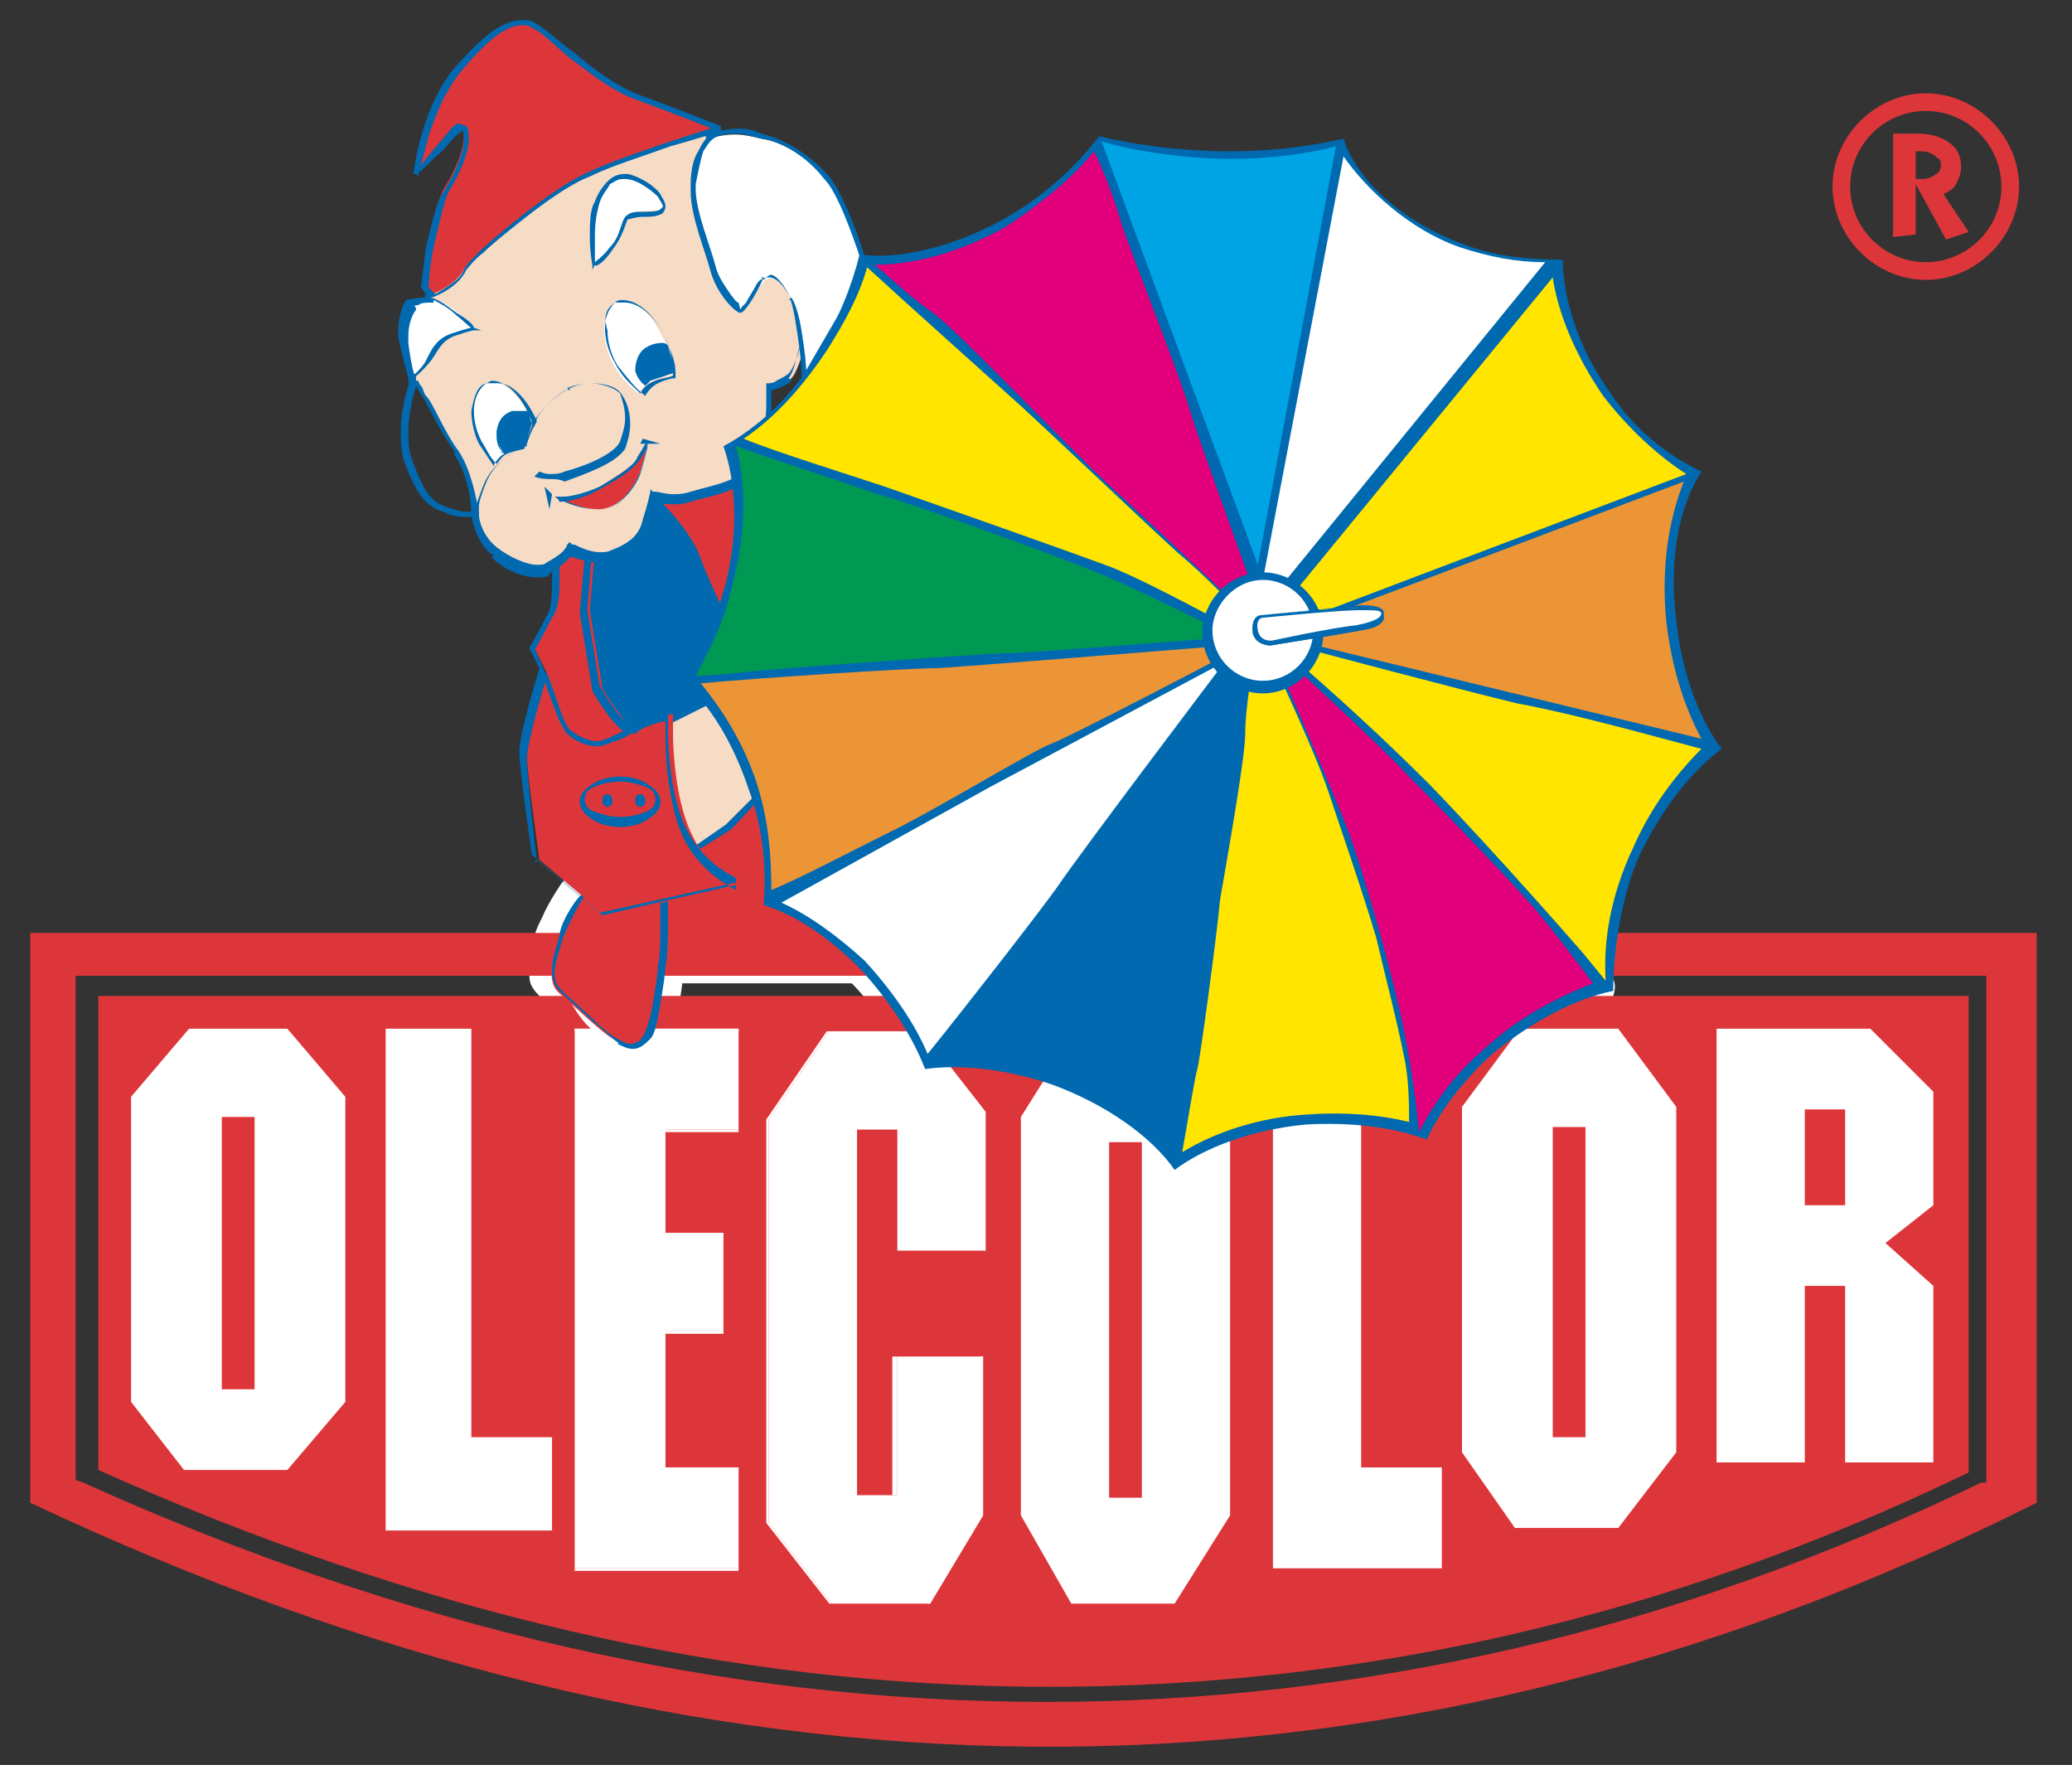 <?xml version="1.0" encoding="utf-8"?>
<!-- Generator: Adobe Illustrator 24.0.2, SVG Export Plug-In . SVG Version: 6.00 Build 0)  -->
<svg version="1.1" id="Layer_1" xmlns="http://www.w3.org/2000/svg" xmlns:xlink="http://www.w3.org/1999/xlink" x="0px" y="0px"
	 viewBox="0 0 82.2 70" style="enable-background:new 0 0 82.2 70;" xml:space="preserve">
<rect x="0" y="0" width="82.2" height="70" fill="#333333" stroke="none"/>
<style type="text/css">
	.st0{fill:#FFFFFF;}
	.st1{fill-rule:evenodd;clip-rule:evenodd;fill:#FFFFFF;}
	.st2{fill:none;}
	.st3{fill-rule:evenodd;clip-rule:evenodd;fill:#DD363A;}
	.st4{fill:#DD363A;}
	.st5{fill-rule:evenodd;clip-rule:evenodd;fill:#0069B0;}
	.st6{fill:#0069B0;}
	.st7{fill-rule:evenodd;clip-rule:evenodd;fill:#F6DBC5;}
	.st8{fill-rule:evenodd;clip-rule:evenodd;fill:#E3007D;}
	.st9{fill-rule:evenodd;clip-rule:evenodd;fill:#00A3E4;}
	.st10{fill-rule:evenodd;clip-rule:evenodd;fill:#FFE500;}
	.st11{fill-rule:evenodd;clip-rule:evenodd;fill:#EC9537;}
	.st12{fill-rule:evenodd;clip-rule:evenodd;fill:#009953;}
</style>
<g>
	<rect x="25.6" y="31.9" class="st0" width="10.3" height="6.2"/>
	<path class="st0" d="M25.6,31.9V31H36c0.2,0,0.5,0.1,0.6,0.3c0.2,0.2,0.3,0.4,0.3,0.6v6.2c0,0.2-0.1,0.5-0.3,0.6
		c-0.2,0.2-0.4,0.3-0.6,0.3H25.6c-0.2,0-0.5-0.1-0.6-0.3c-0.2-0.2-0.3-0.4-0.3-0.6v-6.2c0-0.2,0.1-0.5,0.3-0.6
		c0.2-0.2,0.4-0.3,0.6-0.3V31.9h0.9v5.3h8.6v-4.4h-9.5V31.9h0.9H25.6z"/>
	<path class="st1" d="M8.8,55.1h1.3V44.3H8.8V55.1z M5.2,43.5l2.3-2.7h3.9l2.3,2.7v12.1l-2.3,2.7H7.3l-2.1-2.7V43.5z M15.2,40.8h3.5
		V57h3.2v3.7h-6.6V40.8z M22.8,40.8h6.5v4h-2.9v4.1h2.3v3.9h-2.3v5.4h2.9v4h-6.5V40.8z M35.5,44.8H34v14.5h1.6v-5.5H39v6.3l-2.1,3.5
		H33l-2.5-3.2v-16l2.4-3.5h3.7l2.5,3.2v5.5h-3.5V44.8z M44,59.4h1.3V45.3H44V59.4z M40.5,44.3l2.2-3.5h3.9l2.2,3.5v15.8l-2.2,3.5
		h-4.1l-2-3.5V44.3z M50.5,40.8H54v17.4h3.2v4h-6.7V40.8z M61.6,57h1.3V44.7h-1.3V57z M58,43.9l2.3-3.1h3.9l2.3,3.1v13.7l-2.3,3
		h-4.1l-2.1-3V43.9z M73.2,44h-1.6v3.8h1.6V44z M73.2,58v-7h-1.6v7h-3.5V40.8h6.1l2.5,2.5v4.5l-1.9,1.5l1.9,1.7v7H73.2z"/>
	<path class="st0" d="M8.8,55.1v-0.9h0.4v-9.1H8.8v-0.9h0.9v10.8H8.8v-0.9V55.1H7.9V44.3c0-0.2,0.1-0.5,0.3-0.6
		c0.2-0.2,0.4-0.3,0.6-0.3h1.3c0.2,0,0.5,0.1,0.6,0.3c0.2,0.2,0.3,0.4,0.3,0.6v10.8c0,0.2-0.1,0.5-0.3,0.6c-0.2,0.2-0.4,0.3-0.6,0.3
		H8.8c-0.2,0-0.5-0.1-0.6-0.3c-0.2-0.2-0.3-0.4-0.3-0.6H8.8z M5.2,43.5l-0.7-0.6l2.3-2.7c0.2-0.2,0.4-0.3,0.7-0.3h3.9
		c0.3,0,0.5,0.1,0.7,0.3l2.3,2.7c0.1,0.2,0.2,0.4,0.2,0.6v12.1c0,0.2-0.1,0.4-0.2,0.6l-2.3,2.7c-0.2,0.2-0.4,0.3-0.7,0.3H7.3
		c-0.3,0-0.5-0.1-0.7-0.3l-2.1-2.7c-0.1-0.2-0.2-0.3-0.2-0.5V43.5c0-0.2,0.1-0.4,0.2-0.6L5.2,43.5h0.9v11.8l1.7,2.1H11l1.8-2.1V43.8
		L11,41.7H7.9l-2,2.4L5.2,43.5h0.9H5.2z M15.2,40.8v-0.9h3.5c0.2,0,0.5,0.1,0.6,0.3c0.2,0.2,0.3,0.4,0.3,0.6v15.3h2.3
		c0.2,0,0.5,0.1,0.6,0.3c0.2,0.2,0.3,0.4,0.3,0.6v3.7c0,0.2-0.1,0.5-0.3,0.6c-0.2,0.2-0.4,0.3-0.6,0.3h-6.6c-0.2,0-0.5-0.1-0.6-0.3
		c-0.2-0.2-0.3-0.4-0.3-0.6V40.8c0-0.2,0.1-0.5,0.3-0.6c0.2-0.2,0.4-0.3,0.6-0.3V40.8h0.9v19.1h4.9v-2h-2.3c-0.2,0-0.5-0.1-0.6-0.3
		c-0.2-0.2-0.3-0.4-0.3-0.6V41.7h-2.6V40.8h0.9H15.2z M22.8,40.8v-0.9h6.5c0.2,0,0.5,0.1,0.6,0.3c0.2,0.2,0.3,0.4,0.3,0.6v4
		c0,0.2-0.1,0.5-0.3,0.6c-0.2,0.2-0.4,0.3-0.6,0.3h-2V48h1.5c0.2,0,0.5,0.1,0.6,0.3c0.2,0.2,0.3,0.4,0.3,0.6v3.9
		c0,0.2-0.1,0.5-0.3,0.6c-0.2,0.2-0.4,0.3-0.6,0.3h-1.5v3.7h2c0.2,0,0.5,0.1,0.6,0.3c0.2,0.2,0.3,0.4,0.3,0.6v4
		c0,0.2-0.1,0.5-0.3,0.6c-0.2,0.2-0.4,0.3-0.6,0.3h-6.5c-0.2,0-0.5-0.1-0.6-0.3c-0.2-0.2-0.3-0.4-0.3-0.6V40.8
		c0-0.2,0.1-0.5,0.3-0.6c0.2-0.2,0.4-0.3,0.6-0.3V40.8h0.9v20.6h4.8v-2.3h-2c-0.2,0-0.5-0.1-0.6-0.3c-0.2-0.2-0.3-0.4-0.3-0.6v-5.4
		c0-0.2,0.1-0.5,0.3-0.6c0.2-0.2,0.4-0.3,0.6-0.3h1.5v-2.2h-1.5c-0.2,0-0.5-0.1-0.6-0.3c-0.2-0.2-0.3-0.4-0.3-0.6v-4.1
		c0-0.2,0.1-0.5,0.3-0.6c0.2-0.2,0.4-0.3,0.6-0.3h2v-2.3h-5.7V40.8h0.9H22.8z M35.5,44.8v0.9h-0.7v12.8h0.7v0.9h-0.9v-5.5
		c0-0.2,0.1-0.5,0.3-0.6c0.2-0.2,0.4-0.3,0.6-0.3H39c0.2,0,0.5,0.1,0.6,0.3c0.2,0.2,0.3,0.4,0.3,0.6v6.3c0,0.2,0,0.3-0.1,0.5
		l-2.1,3.5c-0.2,0.3-0.4,0.4-0.7,0.4H33c-0.3,0-0.5-0.1-0.7-0.3l-2.5-3.2c-0.1-0.2-0.2-0.3-0.2-0.5v-16c0-0.2,0.1-0.3,0.2-0.5
		l2.4-3.5c0.2-0.2,0.4-0.4,0.7-0.4h3.7c0.3,0,0.5,0.1,0.7,0.3l2.5,3.2c0.1,0.2,0.2,0.3,0.2,0.5v5.5c0,0.2-0.1,0.5-0.3,0.6
		c-0.2,0.2-0.4,0.3-0.6,0.3h-3.5c-0.2,0-0.5-0.1-0.6-0.3c-0.2-0.2-0.3-0.4-0.3-0.6v-4.8H35.5v0.9V44.8h0.9v3.9h1.7v-4.4l-2-2.7h-2.8
		l-2,2.9v15.5l2.1,2.7h3l1.7-2.8v-5.2h-1.7v4.7c0,0.2-0.1,0.5-0.3,0.6c-0.2,0.2-0.4,0.3-0.6,0.3H34c-0.2,0-0.5-0.1-0.6-0.3
		c-0.2-0.2-0.3-0.4-0.3-0.6V44.8c0-0.2,0.1-0.5,0.3-0.6c0.2-0.2,0.4-0.3,0.6-0.3h1.6c0.2,0,0.5,0.1,0.6,0.3c0.2,0.2,0.3,0.4,0.3,0.6
		H35.5z M44,59.4v-0.9h0.4V46.2H44v-0.9h0.9v14.1H44v-0.9V59.4h-0.9V45.3c0-0.2,0.1-0.5,0.3-0.6c0.2-0.2,0.4-0.3,0.6-0.3h1.3
		c0.2,0,0.5,0.1,0.6,0.3c0.2,0.2,0.3,0.4,0.3,0.6v14.1c0,0.2-0.1,0.5-0.3,0.6c-0.2,0.2-0.4,0.3-0.6,0.3H44c-0.2,0-0.5-0.1-0.6-0.3
		c-0.2-0.2-0.3-0.4-0.3-0.6H44z M40.5,44.3l-0.7-0.5l2.2-3.5c0.2-0.3,0.4-0.4,0.7-0.4h3.9c0.3,0,0.6,0.2,0.7,0.4l2.2,3.5
		c0.1,0.1,0.1,0.3,0.1,0.5v15.8c0,0.2,0,0.3-0.1,0.5l-2.2,3.5c-0.2,0.3-0.4,0.4-0.7,0.4h-4.1c-0.3,0-0.6-0.2-0.8-0.4l-2-3.5
		c-0.1-0.1-0.1-0.3-0.1-0.4V44.3c0-0.2,0-0.3,0.1-0.5L40.5,44.3h0.9v15.6l1.7,2.9h3.1l1.8-2.9V44.6l-1.8-2.9h-2.9l-1.9,3.1
		L40.5,44.3h0.9H40.5z M50.5,40.8v-0.9H54c0.2,0,0.5,0.1,0.6,0.3c0.2,0.2,0.3,0.4,0.3,0.6v16.5h2.4c0.2,0,0.5,0.1,0.6,0.3
		c0.2,0.2,0.3,0.4,0.3,0.6v4c0,0.2-0.1,0.5-0.3,0.6c-0.2,0.2-0.4,0.3-0.6,0.3h-6.7c-0.2,0-0.5-0.1-0.6-0.3c-0.2-0.2-0.3-0.4-0.3-0.6
		V40.8c0-0.2,0.1-0.5,0.3-0.6c0.2-0.2,0.4-0.3,0.6-0.3V40.8h0.9v20.5h5v-2.2H54c-0.2,0-0.5-0.1-0.6-0.3c-0.2-0.2-0.3-0.4-0.3-0.6
		V41.7h-2.6V40.8h0.9H50.5z M61.6,57v-0.9H62V45.6h-0.4v-0.9h0.9V57H61.6v-0.9V57h-0.9V44.7c0-0.2,0.1-0.5,0.3-0.6
		c0.2-0.2,0.4-0.3,0.6-0.3h1.3c0.2,0,0.5,0.1,0.6,0.3c0.2,0.2,0.3,0.4,0.3,0.6V57c0,0.2-0.1,0.5-0.3,0.6c-0.2,0.2-0.4,0.3-0.6,0.3
		h-1.3c-0.2,0-0.5-0.1-0.6-0.3c-0.2-0.2-0.3-0.4-0.3-0.6H61.6z M58,43.9l-0.7-0.5l2.3-3.1c0.2-0.2,0.4-0.4,0.7-0.4h3.9
		c0.3,0,0.5,0.1,0.7,0.4l2.3,3.1c0.1,0.2,0.2,0.3,0.2,0.5v13.7c0,0.2-0.1,0.4-0.2,0.5l-2.3,3c-0.2,0.2-0.4,0.3-0.7,0.3h-4.1
		c-0.3,0-0.6-0.1-0.7-0.4l-2.1-3c-0.1-0.1-0.2-0.3-0.2-0.5V43.9c0-0.2,0.1-0.4,0.2-0.5L58,43.9h0.9v13.5l1.7,2.4h3.2l1.8-2.4V44.2
		l-1.8-2.5h-3l-2,2.7L58,43.9h0.9H58z M73.2,44v0.9h-0.7v2h0.7v0.9h-0.9V44H73.2v0.9V44H74v3.8c0,0.2-0.1,0.5-0.3,0.6
		c-0.2,0.2-0.4,0.3-0.6,0.3h-1.6c-0.2,0-0.5-0.1-0.6-0.3c-0.2-0.2-0.3-0.4-0.3-0.6V44c0-0.2,0.1-0.5,0.3-0.6
		c0.2-0.2,0.4-0.3,0.6-0.3h1.6c0.2,0,0.5,0.1,0.6,0.3c0.2,0.2,0.3,0.4,0.3,0.6H73.2z M73.2,58h-0.9v-6.1h-0.7V51h0.9v7
		c0,0.2-0.1,0.5-0.3,0.6c-0.2,0.2-0.4,0.3-0.6,0.3h-3.5c-0.2,0-0.5-0.1-0.6-0.3c-0.2-0.2-0.3-0.4-0.3-0.6V40.8
		c0-0.2,0.1-0.5,0.3-0.6c0.2-0.2,0.4-0.3,0.6-0.3h6.1c0.2,0,0.5,0.1,0.6,0.3l2.5,2.5c0.2,0.2,0.3,0.4,0.3,0.6v4.5
		c0,0.3-0.1,0.5-0.3,0.7l-1.1,0.9l1.1,1c0.2,0.2,0.3,0.4,0.3,0.6v7c0,0.2-0.1,0.5-0.3,0.6c-0.2,0.2-0.4,0.3-0.6,0.3h-3.5
		c-0.2,0-0.5-0.1-0.6-0.3c-0.2-0.2-0.3-0.4-0.3-0.6H73.2v-0.9h2.7v-5.7l-1.6-1.5c-0.2-0.2-0.3-0.4-0.3-0.7c0-0.3,0.1-0.5,0.3-0.7
		l1.5-1.3v-3.7l-2-2H69v15.4h1.7V51c0-0.2,0.1-0.5,0.3-0.6c0.2-0.2,0.4-0.3,0.6-0.3h1.6c0.2,0,0.5,0.1,0.6,0.3
		c0.2,0.2,0.3,0.4,0.3,0.6v7H73.2v-0.9V58z"/>
	<g>
		<path class="st1" d="M23.1,35.5c0,0-0.8,1.2-0.9,1.8c-0.2,0.6-0.6,1.6,0,2.1c0.6,0.5,1.8,1.7,2.3,1.9c0.4,0.3,0.8,0.3,1.1-0.1
			c0.3-0.4,0.6-2.3,0.6-2.9c0.1-0.6,0.1-2.9,0.1-2.9L23.1,35.5z"/>
		<path class="st0" d="M23.1,35.5l0.7,0.5l0,0c-0.1,0.1-0.2,0.4-0.4,0.7C23.2,37,23,37.4,23,37.5l0,0.1c-0.1,0.2-0.1,0.4-0.2,0.6
			c-0.1,0.2-0.1,0.4-0.1,0.5l0,0.1l0,0l0,0l0,0l0,0l0,0l0,0l0,0c0.3,0.3,0.8,0.7,1.2,1.1c0.2,0.2,0.4,0.4,0.6,0.5l0.2,0.2l0.1,0l0,0
			l0,0l0.1,0.1l0.1,0l0,0l0,0.1v-0.1l0,0l0,0.1v-0.1v0.2l-0.1-0.2l0.1,0v0.2l-0.1-0.2l0.1,0.1l-0.1-0.1l0,0l0.1,0.1l-0.1-0.1l0,0
			l0.2,0.2l-0.3-0.1l0,0l0.2,0.2l-0.3-0.1c0,0,0.1-0.2,0.1-0.4c0.2-0.7,0.3-1.7,0.4-2.1l0-0.1c0,0,0-0.1,0-0.2c0-0.4,0-1.1,0-1.6
			c0-0.5,0-0.8,0-0.8l0.9,0l0,0.9l-3.2,0L23.1,35.5l0.7,0.5L23.1,35.5l0-0.9l3.2,0c0.5,0,0.9,0.4,0.9,0.9c0,0,0,0.4,0,0.9
			c0,0.4,0,0.8,0,1.2c0,0.2,0,0.4,0,0.6c0,0.2,0,0.3-0.1,0.5l-0.9-0.2l0.9,0.1c0,0.3-0.1,0.9-0.2,1.5c-0.1,0.3-0.1,0.6-0.2,0.9
			c0,0.1-0.1,0.3-0.1,0.4c-0.1,0.1-0.1,0.3-0.2,0.4c-0.3,0.4-0.8,0.7-1.3,0.6c-0.4,0-0.7-0.1-1-0.3l0.5-0.7l-0.4,0.8
			c-0.2-0.1-0.4-0.3-0.6-0.4c-0.6-0.5-1.4-1.2-1.8-1.6l0.6-0.7l-0.5,0.7c-0.2-0.2-0.4-0.5-0.5-0.7C21,39.1,21,38.9,21,38.6
			c0-0.4,0.1-0.7,0.1-0.9c0.1-0.3,0.2-0.5,0.2-0.6l0.8,0.2l-0.9-0.2c0.1-0.3,0.2-0.5,0.3-0.7c0.3-0.7,0.8-1.4,0.8-1.4
			c0.2-0.2,0.4-0.4,0.7-0.4L23.1,35.5z"/>
		<polygon class="st1" points="26.4,28.7 28.2,27.8 30.3,31.4 28.9,32.8 27.5,33.8 26.4,31.6 		"/>
		<path class="st0" d="M26.4,28.7L26,27.9l1.9-1c0.4-0.2,0.9-0.1,1.2,0.3l2.1,3.6c0.2,0.3,0.1,0.8-0.1,1l-1.4,1.5l-0.2,0.1l-1.4,1
			c-0.2,0.1-0.5,0.2-0.7,0.1c-0.2-0.1-0.4-0.2-0.6-0.5L25.6,32c-0.1-0.1-0.1-0.3-0.1-0.4v-2.9c0-0.3,0.2-0.6,0.5-0.8L26.4,28.7h0.9
			v2.6l0.6,1.1l0.5-0.3l0.9-0.9l-1.3-2.3l-1.1,0.6L26.4,28.7h0.9H26.4z"/>
		<path class="st1" d="M24.6,30.9c0.8,0,1.5,0.4,1.5,0.9c0,0.5-0.7,0.9-1.5,0.9c-0.8,0-1.5-0.4-1.5-0.9
			C23.1,31.3,23.8,30.9,24.6,30.9"/>
		<path class="st0" d="M24.1,31.5c0.1,0,0.2,0.1,0.2,0.3c0,0.1-0.1,0.2-0.2,0.2c-0.1,0-0.2-0.1-0.2-0.2
			C23.9,31.7,23.9,31.5,24.1,31.5"/>
		<path class="st0" d="M24.1,31.5v-0.9c0.4,0,0.7,0.2,0.8,0.4c0.2,0.2,0.2,0.5,0.2,0.7c0,0.3-0.1,0.6-0.3,0.8
			c-0.2,0.2-0.5,0.3-0.8,0.3c-0.3,0-0.6-0.1-0.8-0.3C23.1,32.3,23,32,23,31.8c0-0.3,0.1-0.5,0.2-0.7c0.2-0.2,0.5-0.4,0.9-0.4V31.5
			v0.9v-0.7l0.5,0.4c-0.1,0.1-0.3,0.3-0.5,0.3v-0.7l0.5,0.4l-0.5-0.4h0.6c0,0.1,0,0.2-0.1,0.4l-0.5-0.4h0.6h-0.7l0.5-0.5
			c0.1,0.1,0.2,0.3,0.2,0.5h-0.7l0.5-0.5l-0.5,0.5v-0.7c0.1,0,0.3,0.1,0.5,0.2l-0.5,0.5v-0.7v0.7l-0.5-0.5c0.1-0.1,0.3-0.2,0.5-0.2
			v0.7l-0.5-0.5l0.5,0.5h-0.7c0-0.1,0.1-0.3,0.2-0.5l0.5,0.5h-0.7H24l-0.5,0.4c-0.1-0.1-0.1-0.2-0.1-0.4H24l-0.5,0.4l0.5-0.4v0.7
			c-0.2,0-0.5-0.1-0.5-0.3l0.5-0.4v0.7V31.5z"/>
		<path class="st1" d="M25.4,31.5c0.1,0,0.2,0.1,0.2,0.3c0,0.1-0.1,0.2-0.2,0.2c-0.1,0-0.2-0.1-0.2-0.2
			C25.2,31.7,25.2,31.5,25.4,31.5"/>
		<path class="st0" d="M25.4,31.5v-0.9c0.4,0,0.7,0.2,0.8,0.4c0.2,0.2,0.2,0.5,0.2,0.7c0,0.3-0.1,0.6-0.3,0.8
			c-0.2,0.2-0.5,0.3-0.8,0.3c-0.3,0-0.6-0.1-0.8-0.3c-0.2-0.2-0.3-0.5-0.3-0.8c0-0.3,0.1-0.5,0.2-0.7c0.2-0.2,0.5-0.4,0.9-0.4V31.5
			v0.9v-0.7l0.5,0.4c-0.1,0.1-0.3,0.3-0.5,0.3v-0.7l0.5,0.4l-0.5-0.4H26c0,0.1,0,0.2-0.1,0.4l-0.5-0.4H26h-0.7l0.5-0.5
			c0.1,0.1,0.2,0.3,0.2,0.5h-0.7l0.5-0.5l-0.5,0.5v-0.7c0.1,0,0.3,0.1,0.5,0.2l-0.5,0.5v-0.7v0.7l-0.5-0.5c0.1-0.1,0.3-0.2,0.5-0.2
			v0.7l-0.5-0.5l0.5,0.5h-0.7c0-0.1,0-0.3,0.2-0.5l0.5,0.5h-0.7h0.6l-0.5,0.4c-0.1-0.1-0.1-0.2-0.1-0.4h0.6l-0.5,0.4l0.5-0.4v0.7
			c-0.2,0-0.5-0.1-0.5-0.3l0.5-0.4v0.7V31.5z"/>
		<path class="st1" d="M25.8,19.6c0,0,1.3,1.3,1.8,2.3c0.4,1.1,1,2.3,1,2.3l1.5-1.9l0.1-2.4l-1.6-1.4l-2.7,0.2L25.8,19.6z"/>
		<path class="st0" d="M25.8,19.6l0.6-0.6c0,0,0.4,0.3,0.8,0.8c0.4,0.5,0.9,1.1,1.2,1.8l0,0c0.2,0.5,0.5,1.1,0.7,1.5
			c0.1,0.2,0.2,0.4,0.3,0.5c0.1,0.1,0.1,0.2,0.1,0.2l-0.8,0.4l-0.7-0.5l1.3-1.7l0.1-1.7l-1-0.9l-1.7,0.1l0,0.2L25.8,19.6l0.6-0.6
			L25.8,19.6l-0.9-0.1l0.1-0.9c0.1-0.4,0.4-0.7,0.8-0.7l2.7-0.2c0.2,0,0.5,0.1,0.6,0.2l1.6,1.4c0.2,0.2,0.3,0.4,0.3,0.7L31,22.4
			c0,0.2-0.1,0.3-0.2,0.5l-1.5,1.9c-0.2,0.2-0.5,0.4-0.8,0.3c-0.3,0-0.6-0.2-0.7-0.5c0,0-0.6-1.3-1.1-2.4l0.8-0.3l-0.8,0.4
			c-0.2-0.4-0.6-0.9-0.9-1.4c-0.2-0.2-0.3-0.4-0.5-0.5l-0.1-0.1l0,0l0,0c-0.2-0.2-0.3-0.5-0.3-0.8L25.8,19.6z"/>
		<path class="st1" d="M22,19.7c0,0,0.7,0.2,1.8-0.4c1-0.6,1.4-0.9,1.6-1.2c0.2-0.3,0.3-0.5,0.3-0.5s-0.2,0.8-0.3,1.1
			c-0.1,0.3-0.6,1.4-1.6,1.5C22.9,20.2,22,19.7,22,19.7"/>
		<polygon class="st0" points="21.6,19.4 21.9,20.3 22,19.7 		"/>
		<path class="st0" d="M21.6,19.4l0.8-0.2l0.3,0.9l-0.8,0.2L21,20.1l0.1-0.6l0.9,0.2l-0.5,0.7l-0.4-0.3L21.6,19.4l0.8-0.2L21.6,19.4
			l0.5-0.7l0.4,0.3c0.3,0.2,0.4,0.5,0.3,0.9l-0.1,0.6c-0.1,0.4-0.4,0.7-0.8,0.7c-0.4,0-0.8-0.2-0.9-0.6l-0.3-0.9
			c-0.1-0.4,0-0.8,0.4-1c0.3-0.2,0.7-0.2,1,0L21.6,19.4z"/>
		<polygon class="st1" points="25.5,17.3 25.5,17.6 26.4,17.4 		"/>
		<path class="st0" d="M25.5,17.3h0.9v0.2h-0.9l-0.2-0.9l0.9-0.2l0.2,0.9l0,0.9l-0.9,0L25.5,17.3h0.9H25.5l0-0.9l0.9,0
			c0.4,0,0.8,0.4,0.8,0.8c0,0.4-0.3,0.8-0.7,0.9l-0.9,0.2c-0.3,0.1-0.5,0-0.7-0.2c-0.2-0.2-0.3-0.4-0.3-0.7v-0.2
			c0-0.2,0.1-0.5,0.3-0.6c0.2-0.2,0.4-0.3,0.6-0.2L25.5,17.3z"/>
		<path class="st1" d="M24.4,12c0.6-0.3,1.4,0.3,1.9,1.4c0.3,0.5,0.4,1.1,0.3,1.5c-0.2,0-0.5,0.1-0.7,0.2c-0.3,0.1-0.4,0.3-0.6,0.5
			c-0.3-0.3-0.7-0.6-1-1.2C23.8,13.4,23.9,12.3,24.4,12"/>
		<path class="st0" d="M24.4,12L24,11.2c0.2-0.1,0.4-0.1,0.6-0.1c0.6,0,1,0.3,1.4,0.6c0.4,0.3,0.7,0.8,1,1.3l0,0
			c0.3,0.6,0.4,1.1,0.4,1.7l0,0.3c0,0.4-0.3,0.7-0.7,0.8c-0.1,0-0.3,0-0.4,0.1c-0.1,0-0.2,0-0.2,0.1l-0.3-0.8l0.4,0.8
			c0,0-0.1,0.1-0.3,0.3c-0.3,0.4-0.8,0.5-1.2,0.2c-0.4-0.3-0.9-0.8-1.3-1.5l0,0c-0.3-0.6-0.5-1.2-0.5-1.8c0-0.3,0-0.6,0.2-0.9
			c0.1-0.3,0.3-0.6,0.7-0.8l0.1,0L24.4,12l0.4,0.8l-0.1-0.2l0.2,0.1l-0.1,0l-0.1-0.2l0.2,0.1l-0.1-0.1l0.1,0l0,0l-0.1-0.1l0.1,0
			l0,0.1l0,0.2c0,0.2,0.1,0.6,0.3,1l-0.8,0.4l0.8-0.4c0.2,0.4,0.5,0.7,0.8,0.9l-0.5,0.7l-0.7-0.5c0.1-0.2,0.4-0.5,0.9-0.8l0.1,0
			c0.2-0.1,0.4-0.1,0.5-0.1c0.2,0,0.3-0.1,0.4-0.1l0.2,0.9l-0.9-0.1l0-0.1c0-0.2-0.1-0.6-0.3-0.9l0,0c-0.2-0.3-0.4-0.6-0.6-0.8
			c-0.1-0.1-0.2-0.1-0.2-0.2l-0.1,0l0,0l0-0.1v0.1l0,0l0-0.1v0.1v-0.2l0.1,0.2l-0.1,0v-0.2l0.1,0.2L24.4,12l0.4,0.8L24.4,12z"/>
		<path class="st1" d="M26.5,13.8c0.2,0.4,0.3,0.8,0.2,1.2c-0.2,0-0.5,0.1-0.7,0.2c-0.1,0-0.3,0.1-0.3,0.2c-0.2-0.1-0.4-0.4-0.4-0.7
			c0-0.5,0.4-0.9,0.9-0.9C26.2,13.7,26.4,13.7,26.5,13.8"/>
		<path class="st0" d="M26.5,13.8l0.8-0.3c0.2,0.4,0.3,0.8,0.3,1.3c0,0.1,0,0.2,0,0.3c0,0.4-0.3,0.7-0.7,0.7c-0.1,0-0.3,0-0.4,0.1
			c-0.1,0-0.2,0-0.2,0.1l0,0l0-0.1l0,0.1l0,0l0-0.1l0,0.1l0,0l0,0c-0.3,0.3-0.7,0.3-1.1,0.1c-0.3-0.2-0.5-0.4-0.6-0.6
			c-0.1-0.2-0.2-0.5-0.2-0.8c0-0.5,0.2-0.9,0.5-1.3c0.3-0.3,0.7-0.5,1.3-0.5c0.3,0,0.5,0.1,0.7,0.2c0.2,0.1,0.3,0.3,0.4,0.5
			L26.5,13.8l-0.4,0.8l0,0l0,0l0,0l0,0l0,0l0,0l0-0.2v0.2l0,0l0-0.2v0.2v0l0,0l0,0v0l0,0l0,0l0,0l-0.1,0h0.1l0,0l-0.1,0h0.1h0l0,0v0
			h0l0,0l0,0l0,0l0,0h0l0,0l0,0l-0.1,0.1l0.1-0.2l0,0l-0.1,0.1l0.1-0.2l-0.5,0.7L25,14.7c0.2-0.2,0.4-0.3,0.7-0.4l0.3,0.8l-0.3-0.8
			c0.2-0.1,0.4-0.1,0.5-0.1c0.1,0,0.3-0.1,0.4-0.1l0.2,0.9l-0.9-0.1l0-0.1c0-0.1,0-0.4-0.2-0.7L26.5,13.8l-0.4,0.8L26.5,13.8z"/>
		<path class="st2" d="M21.1,16.8l0.8,0.4l-0.1,0.2L21,17l0.8,0.3c-0.1,0.3-0.2,0.6-0.2,0.6c-0.1,0.2-0.3,0.4-0.5,0.5l0,0
			c-0.1,0-0.4,0.2-0.6,0.3c-0.3,0.2-0.7,0.2-1-0.1c-0.2-0.2-0.4-0.4-0.5-0.6c-0.1-0.3-0.1-0.5-0.1-0.7c0-0.5,0.2-0.9,0.5-1.2
			c0.3-0.3,0.8-0.5,1.3-0.5l0.2,0l0.3,0.1c0.3,0.1,0.5,0.3,0.6,0.5l0.1,0.3c0.1,0.2,0.1,0.5,0,0.7L21.1,16.8l-0.8,0.3l-0.1-0.3
			l0.8-0.3l-0.2,0.8l-0.3-0.1l0.2-0.8v0.9l0,0l0,0l0,0l0,0.1v0l-0.1,0l0.1-0.1l0,0l-0.1,0l0.1-0.1l-0.1,0.1l0.1-0.1l0,0l-0.1,0.1
			l0.1-0.1l0,0l0,0l0,0l0,0l0,0l0,0L20.1,18l-0.5-0.7c0.4-0.3,0.8-0.4,0.8-0.4l0.4,0.8L20,17.3c0,0,0.1-0.4,0.2-0.6l0-0.1l0.1-0.2
			L21.1,16.8l-0.8,0.3L21.1,16.8z"/>
		<path class="st1" d="M21.1,16.8L21,17c-0.1,0.3-0.2,0.6-0.2,0.6s-0.4,0.2-0.7,0.4c-0.2-0.2-0.3-0.4-0.3-0.7c0-0.5,0.4-0.9,0.9-0.9
			l0.3,0.1L21.1,16.8"/>
		<path class="st0" d="M23.6,10.5c0,0-0.2-1.8,0.1-2.5C24,7.4,24.2,7,24.8,7c0.6,0,1.2,0.5,1.4,0.7c0.2,0.3,0.3,0.6,0,0.6
			c-0.3,0.1-1.2,0-1.3,0.3c-0.2,0.3-0.2,0.7-0.6,1.2C23.8,10.4,23.6,10.5,23.6,10.5"/>
		<path class="st0" d="M23.6,10.5l-0.9,0.1c0,0-0.1-0.5-0.1-1.2c0-0.3,0-0.6,0-0.9c0-0.3,0.1-0.6,0.2-0.9l0,0c0.2-0.4,0.3-0.7,0.6-1
			c0.1-0.2,0.3-0.3,0.5-0.4c0.2-0.1,0.5-0.2,0.7-0.2l0.1,0c0.5,0,0.9,0.2,1.2,0.4c0.3,0.2,0.6,0.4,0.8,0.6l0.1,0.1
			c0.1,0.1,0.1,0.2,0.2,0.4c0.1,0.1,0.1,0.3,0.1,0.6c0,0.2,0,0.4-0.2,0.6c-0.1,0.2-0.4,0.3-0.6,0.4c-0.2,0.1-0.3,0.1-0.5,0.1
			c-0.2,0-0.4,0-0.6,0.1l-0.1,0l-0.2-0.5l0.4,0.3c-0.2,0.2-0.2,0.2-0.2,0.2l-0.2-0.5l0.4,0.3l-0.7-0.5l0.7,0.5L25.4,9l0.2,0.1l0,0
			L25.4,9l0.2,0.1l0,0l0,0l0,0l0,0l0,0c0,0-0.1,0.2-0.2,0.5c-0.1,0.3-0.3,0.6-0.5,0.9l-0.6-0.6l0.7,0.6c-0.5,0.6-0.8,0.8-1,0.9
			c-0.3,0.1-0.6,0.1-0.8,0c-0.3-0.1-0.4-0.4-0.5-0.7L23.6,10.5l-0.4-0.8l0.3,0.6l-0.3-0.6l0,0l0.3,0.6l-0.3-0.6l0.1,0.1l-0.1-0.1
			l0,0l0.1,0.1l-0.1-0.1c0,0,0.2-0.1,0.5-0.5l0,0c0.1-0.1,0.2-0.2,0.2-0.4c0.1-0.2,0.1-0.4,0.3-0.7l0-0.1c0.1-0.2,0.3-0.3,0.4-0.3
			c0.2-0.1,0.4-0.1,0.5-0.1c0.2,0,0.4-0.1,0.6-0.1l0.2,0l0,0L26,7.8l-0.1-0.3l0,0L26,7.8l-0.1-0.3l0.2,0.6l-0.5-0.4
			c0.1-0.1,0.2-0.2,0.3-0.3l0.2,0.6l-0.5-0.4l0.5,0.4h-0.7c0-0.1,0-0.2,0.1-0.4l0.5,0.4h-0.7h0.5l-0.5,0.1l0-0.1h0.5l-0.5,0.1l0.2,0
			l-0.2,0.1l0,0l0.2,0l-0.2,0.1l-0.1-0.1l0.7-0.5l-0.7,0.6c0,0-0.2-0.2-0.3-0.3c-0.2-0.1-0.4-0.2-0.4-0.2h0V7.7l0.1,0.1l-0.1,0V7.7
			l0.1,0.1l-0.1-0.1l0.1,0.1l0,0l-0.1-0.1l0.1,0.1l0,0l0,0l0,0l0,0l0,0c0,0-0.2,0.2-0.3,0.6l0,0c0,0-0.1,0.2-0.1,0.4
			c0,0.2,0,0.4,0,0.7c0,0.3,0,0.5,0,0.7c0,0.1,0,0.2,0,0.2l0,0.1L23.6,10.5l-0.4-0.8L23.6,10.5z"/>
		<path class="st1" d="M51.2,26.3c0,0,3.5,3.2,4.7,4.5c1.2,1.2,4.5,4.6,5.2,5.5c0.5,0.6,1.5,1.9,2.1,2.7c-1.3,0.5-2.9,1.3-4.2,2.5
			c-1.2,1-2.1,2.2-2.7,3.4c-0.1-1-0.3-2.6-0.6-4c-0.4-2.1-1.6-6.3-2.2-7.9c-0.6-1.6-2.7-6.4-2.7-6.4L51.2,26.3z"/>
		<path class="st0" d="M51.2,26.3l0.6-0.6c0,0,0.9,0.8,1.9,1.8c1,1,2.2,2.1,2.8,2.7l-0.6,0.6l0.6-0.6c0.6,0.6,1.7,1.7,2.8,2.9
			c0.5,0.6,1.1,1.1,1.5,1.6c0.4,0.5,0.8,0.9,1,1.2l-0.7,0.5l0.7-0.5c0.5,0.6,1.5,2,2.1,2.8c0.2,0.2,0.2,0.5,0.1,0.8
			c-0.1,0.3-0.3,0.5-0.5,0.6c-1.2,0.4-2.7,1.2-3.9,2.3l0,0c-1.1,1-1.9,2.1-2.5,3.1c-0.2,0.3-0.6,0.5-0.9,0.5
			c-0.4-0.1-0.7-0.4-0.7-0.8c-0.1-0.9-0.3-2.6-0.5-3.9l0,0c-0.4-2-1.6-6.2-2.1-7.8l0,0c-0.3-0.8-0.9-2.4-1.5-3.8
			c-0.3-0.7-0.6-1.3-0.8-1.8c-0.2-0.5-0.3-0.8-0.3-0.8c-0.2-0.4-0.1-0.8,0.2-1l0.3-0.3c0.3-0.3,0.8-0.3,1.2,0L51.2,26.3l0.6,0.7
			l-0.3,0.3l-0.6-0.7l0.8-0.4c0,0,0.5,1.2,1.1,2.6c0.6,1.4,1.3,3,1.6,3.9l0,0c0.6,1.7,1.7,5.8,2.2,8l-0.9,0.2l0.9-0.2
			c0.3,1.5,0.5,3.2,0.6,4.1l-0.9,0.1l-0.8-0.4c0.7-1.3,1.6-2.5,2.9-3.6l0,0c1.4-1.3,3-2.2,4.5-2.7l0.3,0.8l-0.7,0.5
			c-0.5-0.8-1.6-2.1-2.1-2.7l0,0c-0.1-0.2-0.4-0.5-0.9-1c-1.3-1.4-3.4-3.5-4.2-4.4l0,0c-0.6-0.6-1.7-1.7-2.8-2.6
			c-1-1-1.9-1.8-1.9-1.8L51.2,26.3l0.6,0.7L51.2,26.3z"/>
		<path class="st1" d="M50.7,26.7c0,0,1.5,3.2,2,4.7c0.5,1.5,1.4,4.1,1.9,5.8c0.4,1.7,0.8,3.2,1.1,4.7c0.2,0.9,0.2,1.9,0.2,2.6
			c-1.2-0.3-2.6-0.4-4-0.3c-1.9,0.1-3.7,0.7-5,1.5c0.2-1.1,0.5-3,0.6-3.3c0.1-0.3,0.8-5.5,0.9-6.7c0.2-1.2,1-5.6,1-6.6
			c0-1,0.3-2.7,0.3-2.7L50.7,26.7z"/>
		<path class="st0" d="M50.7,26.7l0.8-0.4c0,0,0.4,0.8,0.8,1.8c0.4,1,0.9,2.2,1.2,3c0.5,1.5,1.4,4.1,1.9,5.9l0,0
			c0.4,1.7,0.8,3.3,1.1,4.8l-0.9,0.2l0.9-0.2c0.2,1,0.2,2.1,0.2,2.7c0,0.3-0.1,0.5-0.3,0.7c-0.2,0.2-0.5,0.2-0.7,0.2
			c-0.8-0.2-1.8-0.3-2.7-0.3c-0.3,0-0.7,0-1.1,0l0,0c-1.8,0.1-3.5,0.7-4.6,1.3c-0.3,0.2-0.7,0.2-0.9,0c-0.3-0.2-0.4-0.5-0.4-0.9
			c0.1-0.6,0.2-1.3,0.3-2c0.1-0.6,0.2-1.2,0.2-1.3l0-0.1l0.2,0.1l-0.2,0l0,0l0.2,0.1l-0.2,0c0,0,0-0.2,0.1-0.3
			c0.2-1.3,0.7-5.2,0.9-6.3v0c0.1-0.6,0.3-2,0.6-3.4c0.1-0.7,0.2-1.4,0.3-1.9c0.1-0.6,0.1-1,0.1-1.2v0c0-1.1,0.4-2.8,0.4-2.8
			c0-0.2,0.2-0.5,0.4-0.6c0.2-0.1,0.5-0.2,0.7-0.1l1,0.3c0.3,0.1,0.5,0.2,0.6,0.5L50.7,26.7l-0.2,0.9l-1-0.3l0.2-0.8l0.9,0.2
			c0,0,0,0.1,0,0.3c-0.1,0.5-0.3,1.6-0.3,2.3v0c0,0.3-0.1,0.8-0.2,1.4c-0.3,1.7-0.8,4.5-0.9,5.3v0c-0.1,0.6-0.3,2.2-0.5,3.7
			c-0.1,0.7-0.2,1.5-0.3,2c0,0.3-0.1,0.5-0.1,0.7c0,0.1,0,0.2,0,0.2l0,0.2l-0.9-0.2l0.9,0.1c0,0.1-0.1,0.7-0.2,1.3
			c-0.1,0.6-0.2,1.4-0.3,2l-0.9-0.1L46.3,45c1.4-0.9,3.3-1.5,5.4-1.6l0.1,0.9l-0.1-0.9c0.4,0,0.8-0.1,1.2-0.1c1.1,0,2.1,0.1,3.1,0.3
			l-0.2,0.9h-0.9c0-0.6,0-1.6-0.2-2.4l0,0c-0.2-1.4-0.6-2.9-1.1-4.7l0,0c-0.4-1.7-1.3-4.3-1.8-5.8c-0.2-0.7-0.7-1.9-1.2-2.8
			c-0.4-1-0.8-1.8-0.8-1.8L50.7,26.7l-0.2,0.9L50.7,26.7z"/>
		<path class="st1" d="M29.2,17.7c1.4,0.5,4.5,1.5,5.6,1.9c1.5,0.4,7,2.4,8.7,3.1c1.7,0.7,4.9,2.3,4.9,2.3v0.3c0,0-7.6,0.6-8.3,0.6
			c-0.7,0-7.7,0.5-10,0.7c-1,0.1-1.8,0.2-2.5,0.2c0.6-1.1,1.2-2.3,1.5-3.8C29.6,21.1,29.6,19.2,29.2,17.7"/>
		<path class="st0" d="M29.2,17.7l0.3-0.8c1.4,0.5,4.5,1.5,5.6,1.8h0c1.5,0.5,7.1,2.4,8.8,3.1l0,0c1.8,0.7,4.9,2.4,5,2.4
			c0.3,0.2,0.5,0.5,0.5,0.8v0.3c0,0.5-0.4,0.8-0.8,0.9c0,0-1.9,0.1-3.9,0.3c-1,0.1-2,0.2-2.8,0.2c-0.8,0.1-1.4,0.1-1.6,0.1l0,0
			c-0.7,0-7.7,0.5-10,0.7l-0.1-0.9l0.1,0.9c-0.9,0.1-1.8,0.2-2.5,0.2c-0.3,0-0.6-0.1-0.8-0.4c-0.2-0.3-0.2-0.6,0-0.9
			c0.6-1,1.1-2.2,1.4-3.5l0.9,0.2l-0.9-0.2c0.2-1,0.3-1.9,0.3-2.8c0-0.8-0.1-1.6-0.3-2.2c-0.1-0.3,0-0.6,0.3-0.9
			c0.2-0.2,0.6-0.3,0.9-0.2L29.2,17.7l0.8-0.2c0.2,0.8,0.3,1.7,0.3,2.6c0,1-0.1,2.1-0.3,3.1l0,0c-0.4,1.5-0.9,2.8-1.6,4l-0.8-0.5
			l-0.1-0.9c0.6,0,1.5-0.1,2.4-0.2l0,0c2.3-0.2,9.3-0.6,10-0.7l0.1,0.9L40,25c0.2,0,0.8-0.1,1.6-0.1c2.5-0.2,6.7-0.5,6.7-0.5
			l0.1,0.9h-0.9V25h0.9L48,25.7c0,0-0.2-0.1-0.5-0.3c-1-0.5-3.1-1.5-4.3-2l0,0c-1.6-0.7-7.3-2.6-8.7-3h0c-1.2-0.4-4.3-1.4-5.7-1.9
			L29.2,17.7l0.8-0.2L29.2,17.7z"/>
		<path class="st1" d="M27.8,27.1c2.2-0.2,8.1-0.6,9.4-0.6c1.6-0.1,11.5-0.9,11.5-0.9L48.6,26c0,0-6.1,3.2-6.9,3.5
			c-0.8,0.3-4.7,2.7-6.6,3.6c-1.4,0.7-3.5,1.8-4.5,2.2c0-1.3-0.1-2.8-0.6-4.3C29.5,29.5,28.7,28.2,27.8,27.1"/>
		<path class="st0" d="M27.8,27.1l-0.1-0.9c2.2-0.2,8.1-0.6,9.4-0.6l0.1,0.9l-0.1-0.9c1.6-0.1,11.5-0.9,11.5-0.9
			c0.3,0,0.6,0.1,0.8,0.4c0.2,0.3,0.2,0.6,0.1,0.9l-0.2,0.4c-0.1,0.2-0.2,0.3-0.4,0.4c0,0-1.5,0.8-3.1,1.6c-0.8,0.4-1.6,0.9-2.3,1.2
			c-0.3,0.2-0.6,0.3-0.9,0.5c-0.3,0.1-0.4,0.2-0.6,0.3l0,0c-0.1,0-0.5,0.3-1,0.5c-1.5,0.8-4,2.3-5.5,3.1l0,0
			c-1.4,0.7-3.5,1.8-4.5,2.3c-0.3,0.1-0.6,0.1-0.9-0.1c-0.3-0.2-0.4-0.5-0.4-0.8c0-0.1,0-0.2,0-0.4c0-1.1-0.2-2.3-0.6-3.6l0,0
			c-0.4-1.5-1.2-2.8-2-3.7c-0.2-0.3-0.3-0.6-0.1-0.9c0.1-0.3,0.4-0.5,0.7-0.5L27.8,27.1l0.7-0.6c0.9,1.1,1.8,2.6,2.3,4.3L30,31.1
			l0.8-0.3c0.5,1.5,0.7,2.9,0.7,4.2c0,0.1,0,0.3,0,0.4l-0.9,0l-0.4-0.8c1-0.5,3.1-1.5,4.5-2.2l0,0c0.9-0.5,2.3-1.3,3.6-2
			c0.7-0.4,1.3-0.7,1.8-1c0.5-0.3,0.9-0.5,1.2-0.6l0,0c0.1,0,0.2-0.1,0.5-0.2c0.8-0.4,2.4-1.2,3.8-2c1.4-0.7,2.5-1.3,2.5-1.3
			l0.4,0.8l-0.8-0.4l0.2-0.4l0.8,0.4l0.1,0.9c0,0-2.5,0.2-5.1,0.4c-2.7,0.2-5.5,0.4-6.3,0.5l0,0c-1.3,0.1-7.3,0.5-9.4,0.6L27.8,27.1
			l0.7-0.6L27.8,27.1z"/>
		<path class="st1" d="M31,35.8l8.3-4.6l9-4.8l0.1,0.1c0,0-5.6,7.4-6.4,8.6c-0.7,1-3.9,5.1-5.2,6.7c-0.5-1.2-1.4-2.5-2.5-3.7
			C33.2,37.1,32.1,36.3,31,35.8"/>
		<path class="st0" d="M31,35.8L30.6,35l8.3-4.6l0,0l9-4.8c0.3-0.2,0.8-0.1,1,0.2l0.1,0.1c0.3,0.3,0.3,0.8,0.1,1.2
			c0,0-0.4,0.5-0.9,1.2c-0.8,1.1-2,2.7-3.1,4.1c-0.6,0.7-1.1,1.4-1.5,2c-0.4,0.6-0.7,1-0.9,1.2l0,0c-0.4,0.5-1.3,1.8-2.4,3.2
			c-1.1,1.4-2.2,2.8-2.8,3.6c-0.2,0.2-0.5,0.4-0.8,0.3c-0.3,0-0.6-0.2-0.7-0.5c-0.5-1.1-1.3-2.3-2.4-3.4l0.6-0.6l-0.6,0.6
			c-1-0.9-2-1.7-3-2.2c-0.3-0.2-0.5-0.4-0.5-0.8c0-0.3,0.2-0.6,0.5-0.8L31,35.8l0.4-0.8c1.2,0.6,2.3,1.5,3.4,2.5l0,0
			c1.2,1.2,2.2,2.6,2.7,4l-0.8,0.3l-0.7-0.5c0.6-0.8,1.7-2.2,2.8-3.6c1.1-1.4,2-2.7,2.4-3.1l0.7,0.5l-0.7-0.5c0.2-0.3,0.7-1,1.4-1.9
			c1.9-2.6,5.1-6.7,5.1-6.7l0.7,0.5l-0.6,0.6L47.7,27l0.6-0.6l0.4,0.8L39.8,32l-8.3,4.6L31,35.8l0.4-0.8L31,35.8z"/>
		<path class="st1" d="M37.2,41.9c1.2-1.5,4.7-6.2,5.7-7.5c1.2-1.6,3.3-4.5,4.1-5.4c0.7-1,2-2.7,2-2.7l0.3,0.2c0,0-0.5,4.2-0.7,5.4
			c-0.3,1.3-0.7,5.1-1.1,7.4c-0.3,1.9-0.9,5.1-1.1,6.2c-1.1-1.1-2.7-2.2-4.6-2.9C40.2,42.1,38.6,41.9,37.2,41.9"/>
		<path class="st0" d="M37.2,41.9l-0.7-0.5c1.1-1.4,4.7-6.2,5.7-7.5l0,0c1.2-1.6,3.3-4.4,4.1-5.5l0.7,0.5l-0.7-0.5
			c0.8-1.1,2-2.7,2-2.7c0.3-0.3,0.7-0.4,1.1-0.3l0.3,0.2c0.3,0.2,0.5,0.5,0.5,0.9c0,0-0.1,1.1-0.3,2.3c-0.2,1.2-0.3,2.6-0.5,3.3v0
			c-0.1,0.6-0.3,1.9-0.5,3.3c-0.2,1.4-0.4,3-0.6,4.1l0,0c-0.3,1.8-0.9,5.1-1.1,6.2c-0.1,0.3-0.3,0.6-0.6,0.7c-0.3,0.1-0.7,0-0.9-0.2
			c-1-1-2.5-2-4.3-2.6c-1.4-0.5-2.8-0.7-4-0.7c-0.1,0-0.2,0-0.3,0c-0.3,0-0.7-0.2-0.8-0.5c-0.2-0.3-0.1-0.7,0.1-0.9L37.2,41.9l0-0.9
			c0.1,0,0.2,0,0.4,0c1.4,0,3,0.2,4.5,0.8c2.1,0.7,3.8,1.8,5,3.1l-0.6,0.6l-0.9-0.1c0.2-1.1,0.7-4.3,1.1-6.2l0.9,0.2l-0.9-0.1
			c0.2-1.1,0.4-2.7,0.6-4.1c0.2-1.4,0.4-2.7,0.5-3.4v0c0.1-0.5,0.3-1.9,0.5-3.1c0.2-1.2,0.3-2.3,0.3-2.3l0.9,0.1L49,27.2L48.6,27
			l0.4-0.8l0.7,0.5c0,0-0.3,0.4-0.7,0.9c-0.4,0.5-0.9,1.2-1.3,1.7l0,0c-0.8,1-2.9,3.9-4.1,5.4l0,0c-1,1.3-4.5,6.1-5.7,7.5L37.2,41.9
			l0-0.9L37.2,41.9z"/>
		<path class="st1" d="M50.1,22.7c1.3,0,2.4,1.1,2.4,2.4c0,1.3-1.1,2.4-2.4,2.4c-1.3,0-2.4-1.1-2.4-2.4
			C47.7,23.8,48.8,22.7,50.1,22.7"/>
		<path class="st0" d="M50.1,22.7v-0.9c1.8,0,3.2,1.5,3.3,3.3c0,1.8-1.5,3.2-3.3,3.3c-1.8,0-3.3-1.5-3.3-3.3c0-1.8,1.5-3.3,3.3-3.3
			V22.7v0.9c-0.4,0-0.8,0.2-1.1,0.4c-0.3,0.3-0.4,0.6-0.4,1.1c0,0.4,0.2,0.8,0.4,1c0.3,0.3,0.7,0.4,1.1,0.4c0.4,0,0.8-0.2,1.1-0.4
			c0.3-0.3,0.4-0.7,0.4-1.1c0-0.4-0.2-0.8-0.4-1.1c-0.3-0.3-0.7-0.4-1.1-0.4V22.7z"/>
		<path class="st1" d="M50.1,23c1.1,0,2,0.9,2,2c0,1.1-0.9,2-2,2c-1.1,0-2-0.9-2-2C48.1,24,49,23,50.1,23"/>
		<path class="st0" d="M50.1,23v-0.9c1.6,0,2.9,1.3,2.9,2.9c0,1.6-1.3,2.9-2.9,2.9c-1.6,0-2.9-1.3-2.9-2.9c0-1.6,1.3-2.9,2.9-2.9V23
			v0.9c-0.6,0-1.2,0.5-1.2,1.2c0,0.6,0.5,1.2,1.2,1.2c0.3,0,0.6-0.1,0.8-0.3c0.2-0.2,0.3-0.5,0.3-0.8c0-0.3-0.1-0.6-0.3-0.8
			c-0.2-0.2-0.5-0.3-0.8-0.3V23z"/>
		<path class="st1" d="M50,24.4c0,0,3.2-0.3,4-0.3c0.8,0,0.9,0.1,0.9,0.3c0,0.1,0.1,0.4-0.9,0.6c-1.1,0.2-3.6,0.6-3.6,0.6
			s-0.6,0-0.7-0.5C49.6,24.5,50,24.4,50,24.4"/>
		<path class="st0" d="M50,24.4l-0.1-0.9c0,0,0.8-0.1,1.7-0.2c0.5,0,0.9-0.1,1.3-0.1c0.4,0,0.8,0,1,0c0.4,0,0.7,0,1.1,0.1
			c0.2,0.1,0.3,0.2,0.5,0.3c0.1,0.2,0.2,0.3,0.2,0.4l-0.8,0.2l0.8-0.4c0.1,0.1,0.1,0.3,0.1,0.5c0,0.2,0,0.4-0.2,0.6
			c-0.2,0.3-0.4,0.4-0.6,0.6c-0.2,0.1-0.5,0.2-0.9,0.3l0,0c-0.5,0.1-1.4,0.2-2.2,0.4c-0.8,0.1-1.4,0.2-1.4,0.2l-0.2,0
			c-0.1,0-0.3,0-0.6-0.1c-0.2-0.1-0.4-0.2-0.5-0.4c-0.2-0.2-0.3-0.5-0.4-0.8l0-0.1l0-0.2c0-0.4,0.2-0.8,0.4-1.1
			c0.3-0.3,0.5-0.3,0.6-0.3l0,0L50,24.4l0.1,0.9L50,24.7l0.4,0.4c-0.1,0.1-0.2,0.1-0.3,0.2L50,24.7l0.4,0.4l-0.3-0.3l0.4,0.2
			l-0.1,0.2l-0.3-0.3l0.4,0.2l-0.2-0.1l0.2,0l0,0l-0.2-0.1l0.2,0l0,0l0,0l-0.9,0.1l0.9-0.1l-0.3,0l0.2-0.2l0.1,0.2l-0.3,0l0.2-0.2
			L50.3,25l0.1-0.2l0.1,0.1L50.3,25l0.1-0.2l0,0.1l0-0.1l0,0l0,0.1l0-0.1l0,0l0,0.2v-0.2l0,0l0,0.2v-0.2v0.9l-0.2-0.9
			c0,0,2.5-0.4,3.6-0.6l0,0c0.2,0,0.3-0.1,0.3-0.1l0.1,0l0.2,0.3l-0.3-0.2l0.1-0.1l0.2,0.3l-0.3-0.2l0.5,0.4H54c0-0.1,0-0.3,0.1-0.4
			l0.5,0.4H54h0.7l-0.6,0.3C54,24.7,54,24.6,54,24.5h0.7l-0.6,0.3L54,24.6l0.6-0.2l-0.5,0.4c-0.1-0.1-0.1-0.2-0.1-0.2l0.6-0.2
			l-0.5,0.4l0.5-0.4L54.3,25l-0.2-0.2l0.5-0.4L54.3,25l0.1-0.3L54.4,25l-0.1,0l0.1-0.3L54.4,25l-0.1,0c-0.1,0-0.2,0-0.3,0
			c-0.1,0-0.5,0-0.9,0c-0.6,0-1.4,0.1-2,0.2c-0.6,0.1-1,0.1-1,0.1L50,24.4l0.1,0.9L50,24.4z"/>
		<path class="st1" d="M50.1,24.5c0,0,3-0.3,3.8-0.3c0.7,0,0.8,0,0.9,0.1c0,0.1,0,0.3-1,0.5c-1,0.1-3.3,0.6-3.3,0.6
			s-0.5,0.1-0.6-0.4C49.8,24.5,50.1,24.5,50.1,24.5"/>
		<path class="st0" d="M50.1,24.5L50,23.6c0,0,0.7-0.1,1.4-0.1c0.8-0.1,1.7-0.1,2.2-0.1l0.2,0l-0.1,0.9v-0.9c0.4,0,0.6,0,0.8,0
			c0.1,0,0.2,0.1,0.4,0.1c0.2,0.1,0.3,0.3,0.4,0.4l0,0.1c0.1,0.1,0.1,0.3,0.1,0.4c0,0.2-0.1,0.4-0.2,0.6c-0.2,0.3-0.4,0.4-0.6,0.5
			c-0.2,0.1-0.5,0.2-0.9,0.2l0,0c-0.5,0.1-1.3,0.2-2,0.3c-0.7,0.1-1.3,0.2-1.3,0.2l0,0c0,0-0.1,0-0.2,0c-0.2,0-0.4,0-0.7-0.2
			c-0.1-0.1-0.3-0.2-0.4-0.4c-0.1-0.2-0.2-0.4-0.2-0.6l0-0.1l0-0.2c0-0.2,0-0.4,0.1-0.6c0.1-0.3,0.3-0.5,0.6-0.6
			c0.2-0.1,0.4-0.1,0.5-0.1V24.5L50,23.6L50.1,24.5v0.9v-0.7l0.4,0.5c-0.2,0.1-0.3,0.2-0.4,0.2v-0.7l0.4,0.5l-0.4-0.4l0.5,0.2
			l-0.2,0.2l-0.4-0.4l0.5,0.2l-0.3-0.1l0.3,0l0,0.1l-0.3-0.1l0.3,0l0,0l0,0v0l0,0l0,0v0l0,0l-0.9,0.1l0.9-0.2L50.3,25l0.3-0.2
			l0.1,0.2L50.3,25l0.3-0.2L50.3,25l0.1-0.4c0,0,0.1,0.1,0.2,0.2L50.3,25l0.1-0.4l-0.1,0.2v-0.2l0.1,0l-0.1,0.2v-0.2v0.3l-0.1-0.3
			l0.1,0v0.3l-0.1-0.3l0.1,0.9l-0.2-0.9c0,0,2.3-0.4,3.4-0.6l0.1,0.9L53.6,24c0.2,0,0.3-0.1,0.4-0.1l0.1,0l0.2,0.4L54,24.1
			c0.1-0.1,0.1-0.1,0.1-0.1l0.2,0.4L54,24.1l0.6,0.4h-0.7c0-0.1,0.1-0.3,0.1-0.4l0.6,0.4h-0.7h0.7l-0.7,0.3c0-0.1-0.1-0.2-0.1-0.3
			h0.7l-0.7,0.3l0.8-0.4L54,24.8l0.6-0.4l-0.4,0.6c-0.1,0-0.2-0.2-0.3-0.3l0.6-0.4l-0.4,0.6l0.3-0.5l-0.1,0.5l-0.1-0.1l0.3-0.5
			l-0.1,0.5l0-0.1l0,0.1l0,0l0-0.1l0,0.1c0,0-0.2,0-0.5,0l-0.1,0l-0.1,0c-0.4,0-1.3,0.1-2.1,0.1c-0.8,0.1-1.4,0.1-1.4,0.1l-0.1,0
			V24.5z"/>
		<rect x="25.6" y="31.9" class="st3" width="10.3" height="6.2"/>
		<polygon class="st4" points="25.6,31.9 25.6,31.9 36,31.9 36,38.1 25.6,38.1 25.6,31.9 25.6,38.1 36,38.1 36,31.9 		"/>
		<path class="st3" d="M1.2,37v22.6c26.5,12.5,53.1,13.3,79.6,0V37H25.4c0,0.1,0,0.3,0,0.7c-0.1,1-1.2,1-1.3,1h54.7v20.1l-0.2,0
			c-12.2,5.9-24.6,8.7-37.1,8.7c-12.8,0-25.6-3-38.2-8.7l-0.3-0.1v-20h19.9c-0.4-0.7-0.4-1.4-0.4-1.7H1.2z M26.1,39.5
			c0,0.3-0.4,0.8-0.3,1.1c0.1,1-0.1,0.2-0.7,0.5c-1.4,0.6-2.2-0.9-2.6-1.6H3.9v18.8c12.5,5.6,25,8.6,37.7,8.6
			c12.3,0,24.5-2.7,36.5-8.5V39.5H26.1z"/>
		<path class="st1" d="M8.8,55.1h1.3V44.3H8.8V55.1z M5.2,43.5l2.3-2.7h3.9l2.3,2.7v12.1l-2.3,2.7H7.3l-2.1-2.7V43.5z M15.2,40.8
			h3.5V57h3.2v3.7h-6.6V40.8z M22.8,40.8h6.5v4h-2.9v4.1h2.3v3.9h-2.3v5.4h2.9v4h-6.5V40.8z M35.5,44.8H34v14.5h1.6v-5.5H39v6.3
			l-2.1,3.5H33l-2.5-3.2v-16l2.4-3.5h3.7l2.5,3.2v5.5h-3.5V44.8z M44,59.4h1.3V45.3H44V59.4z M40.5,44.3l2.2-3.5h3.9l2.2,3.5v15.8
			l-2.2,3.5h-4.1l-2-3.5V44.3z M50.5,40.8H54v17.4h3.2v4h-6.7V40.8z M61.6,57h1.3V44.7h-1.3V57z M58,43.9l2.3-3.1h3.9l2.3,3.1v13.7
			l-2.3,3h-4.1l-2.1-3V43.9z M73.2,44h-1.6v3.8h1.6V44z M73.2,58v-7h-1.6v7h-3.5V40.8h6.1l2.5,2.5v4.5l-1.9,1.5l1.9,1.7v7H73.2z"/>
		<path class="st0" d="M8.8,55.1L8.8,55.1h1.3V44.3H8.8V55.1V44.3h1.3v10.8H8.8z M5.2,43.5L5.2,43.5l2.3-2.7h3.9l2.3,2.7v12.1
			l-2.3,2.7H7.3l-2.1-2.7V43.5v12.1l2.1,2.7h4.1l2.3-2.7V43.5l-2.3-2.7H7.5L5.2,43.5z M15.2,40.8L15.2,40.8h3.5V57h3.2v3.7h-6.6
			V40.8v19.9h6.6V57h-3.2V40.8H15.2z M22.8,40.8L22.8,40.8h6.5v4h-2.9v4.1h2.3v3.9h-2.3v5.4h2.9v4h-6.5V40.8v21.5h6.5v-4h-2.9v-5.4
			h2.3v-3.9h-2.3v-4.1h2.9v-4H22.8z M35.5,44.8L35.5,44.8H34v14.5h1.6v-5.5H39v6.3l-2.1,3.5H33l-2.5-3.2v-16l2.4-3.5h3.7l2.5,3.2
			v5.5h-3.5V44.8v4.8H39v-5.5l-2.5-3.2h-3.7l-2.4,3.5v16l2.5,3.2h3.9l2.1-3.5v-6.3h-3.5v5.5H34V44.8H35.5z M44,59.4L44,59.4h1.3
			V45.3H44V59.4V45.3h1.3v14.1H44z M40.5,44.3L40.5,44.3l2.2-3.5h3.9l2.2,3.5v15.8l-2.2,3.5h-4.1l-2-3.5V44.3v15.8l2,3.5h4.1
			l2.2-3.5V44.3l-2.2-3.5h-3.9L40.5,44.3z M50.5,40.8L50.5,40.8H54v17.4h3.2v4h-6.7V40.8v21.4h6.7v-4H54V40.8H50.5z M61.6,57
			L61.6,57h1.3V44.7h-1.3V57V44.7h1.3V57H61.6z M58,43.9L58,43.9l2.3-3.1h3.9l2.3,3.1v13.7l-2.3,3h-4.1l-2.1-3V43.9v13.7l2.1,3h4.1
			l2.3-3V43.9l-2.3-3.1h-3.9L58,43.9z M73.2,44L73.2,44h-1.6v3.8h1.6V44v3.8h-1.6V44H73.2z M73.2,58L73.2,58v-7h-1.6v7h-3.5V40.8
			h6.1l2.5,2.5v4.5l-1.9,1.5l1.9,1.7v7H73.2h3.5v-7l-1.9-1.7l1.9-1.5v-4.5l-2.5-2.5h-6.1V58h3.5v-7h1.6V58z"/>
		<polygon class="st5" points="23.2,21.5 22.9,24.4 23.4,28.4 25,29.5 28.2,28 29,24.6 28.1,21.9 26.1,19.2 25.2,19.7 		"/>
		<polygon class="st6" points="23.2,21.5 23.2,21.5 22.9,24.4 23.4,28.4 25,29.5 28.2,28 29,24.6 28.1,21.9 26.1,19.2 25.2,19.7 
			23.2,21.5 25.2,19.7 26.1,19.2 28.1,21.9 29,24.6 28.2,28 25,29.5 23.4,28.4 22.9,24.4 		"/>
		<path class="st3" d="M23.1,35.5c0,0-0.8,1.2-0.9,1.8c-0.2,0.6-0.6,1.6,0,2.1c0.6,0.5,1.8,1.7,2.3,1.9c0.4,0.3,0.8,0.3,1.1-0.1
			c0.3-0.4,0.6-2.3,0.6-2.9c0.1-0.6,0.1-2.9,0.1-2.9L23.1,35.5z"/>
		<path class="st6" d="M23.1,35.5L23.1,35.5c0.1,0.1-0.1,0.3-0.3,0.7c-0.2,0.4-0.4,0.8-0.5,1.1l0,0l0,0c-0.1,0.4-0.3,0.9-0.3,1.3
			c0,0.3,0.1,0.5,0.3,0.7l0,0l0,0c0.3,0.3,0.8,0.7,1.2,1.1c0.4,0.4,0.8,0.7,1,0.8l0,0l0,0c0.2,0.1,0.3,0.2,0.5,0.2
			c0.2,0,0.4-0.1,0.5-0.3c0.1-0.1,0.3-0.7,0.4-1.3c0.1-0.6,0.2-1.2,0.2-1.5v0l0,0c0.1-0.3,0.1-1.3,0.1-2c0-0.5,0-0.8,0-0.8l0.1,0
			l0,0.1l-3.2,0L23.1,35.5L23.1,35.5L23.1,35.5l0-0.1l3.4,0l0,0.1c0,0,0,0.4,0,0.8c0,0.7,0,1.7-0.1,2l-0.1,0l0.1,0
			c0,0.3-0.1,0.9-0.2,1.5c-0.1,0.6-0.2,1.2-0.4,1.4c-0.2,0.2-0.4,0.4-0.7,0.4c-0.2,0-0.4-0.1-0.6-0.2l0.1-0.1l0,0.1
			c-0.2-0.1-0.6-0.5-1.1-0.9c-0.4-0.4-0.9-0.8-1.2-1.1l0.1-0.1l-0.1,0.1c-0.3-0.2-0.4-0.6-0.4-0.9c0-0.5,0.2-1,0.3-1.4l0.1,0l-0.1,0
			C22.2,36.6,23,35.4,23.1,35.5L23,35.4h0.1L23.1,35.5z"/>
		<polygon class="st7" points="26.4,28.7 28.2,27.8 30.3,31.4 28.9,32.8 27.5,33.8 26.4,31.6 		"/>
		<polygon class="st6" points="26.4,28.7 26.3,28.6 28.3,27.6 30.4,31.4 29,32.9 27.4,33.9 26.3,31.6 26.3,28.6 26.3,28.6 
			26.4,28.7 26.5,28.7 26.5,31.5 27.5,33.6 28.8,32.7 30.2,31.3 28.2,27.9 26.4,28.8 26.4,28.7 26.5,28.7 		"/>
		<path class="st3" d="M22.1,22c0,0,0.2,1.8-0.2,2.4c-0.3,0.6-0.7,1.3-0.7,1.3l0.5,1c0,0-0.8,2.6-0.8,3.3c0,0.6,0.5,4.1,0.5,4.1
			l2.6,2.2l2.7-0.6l2.7-0.6c0,0-1.3-0.6-1.9-1.9c-0.7-1.3-0.8-3.5-0.8-4c0-0.5,0-0.9,0-0.9s-0.8,0.2-1.3,0.6
			c-0.4,0.3-1.5-1.6-1.5-1.6l-0.5-3.1l0.2-2.4L22.1,22z"/>
		<path class="st6" d="M22.1,22l0.1,0c0,0,0,0.4,0,0.9c0,0.5,0,1.2-0.3,1.6l-0.1-0.1l0.1,0.1c-0.3,0.6-0.7,1.3-0.7,1.3l-0.1-0.1
			l0.1,0l0.5,1.1l0,0c0,0-0.2,0.7-0.4,1.4c-0.2,0.7-0.4,1.6-0.4,1.9c0,0.3,0.1,1.3,0.2,2.3c0.1,0.9,0.2,1.8,0.2,1.8l-0.1,0l0.1-0.1
			l2.6,2.2l2.6-0.6l2.7-0.6l0,0.1l0,0.1c0,0-1.3-0.6-2-1.9c-0.7-1.3-0.8-3.5-0.8-4c0-0.5,0-0.9,0-0.9h0.1l0,0.1c0,0-0.2,0-0.5,0.1
			c-0.3,0.1-0.6,0.2-0.8,0.4l0,0L25,29.1c-0.2,0-0.3-0.1-0.5-0.3c-0.5-0.5-1-1.4-1-1.4l0,0l-0.5-3.1l0.2-2.3l-1.1,0.2L22.1,22l0.1,0
			L22.1,22l0-0.1l1.4-0.2l-0.2,2.5l0.5,3.1l-0.1,0l0.1-0.1c0,0,0.2,0.4,0.5,0.8c0.1,0.2,0.3,0.4,0.4,0.5c0.1,0.1,0.3,0.2,0.3,0.2
			l0.1,0l0.1,0.1l-0.1-0.1c0.5-0.4,1.3-0.6,1.3-0.6l0.1,0v0.1c0,0,0,0.4,0,0.9c0,0.5,0.1,2.7,0.8,3.9c0.3,0.6,0.8,1.1,1.2,1.4
			c0.2,0.1,0.4,0.3,0.5,0.3c0.1,0.1,0.2,0.1,0.2,0.1l0,0.2l-2.7,0.6l-2.7,0.6l-2.7-2.3l0,0c0,0-0.5-3.4-0.5-4.1
			c0-0.7,0.8-3.3,0.8-3.3l0.1,0l-0.1,0L21,25.7l0,0c0,0,0.4-0.7,0.7-1.3l0,0l0,0c0.2-0.3,0.2-0.9,0.2-1.4c0-0.5,0-0.9,0-0.9l0-0.1
			l0.1,0L22.1,22z M21.7,26.7c0,0,0.2,0.5,0.4,1.1c0.1,0.3,0.2,0.6,0.3,0.8c0.1,0.2,0.2,0.4,0.3,0.4l0,0l0,0c0.2,0.2,0.7,0.4,1,0.4
			c0.1,0,0.4-0.1,0.6-0.2c0.2-0.1,0.5-0.2,0.5-0.3c0.1-0.1,0.3-0.2,0.3-0.2l0.1,0.2L25.2,29L25,29.1c-0.1,0.1-0.3,0.2-0.6,0.3
			c-0.3,0.1-0.5,0.2-0.7,0.2c-0.4,0-0.9-0.2-1.2-0.5l0.1-0.1l-0.1,0.1c-0.1-0.1-0.2-0.3-0.3-0.5c-0.3-0.7-0.7-1.9-0.7-1.9L21.7,26.7
			z"/>
		<path class="st3" d="M24.6,30.9c0.8,0,1.5,0.4,1.5,0.9c0,0.5-0.7,0.9-1.5,0.9c-0.8,0-1.5-0.4-1.5-0.9
			C23.1,31.3,23.8,30.9,24.6,30.9"/>
		<path class="st6" d="M24.6,30.9v-0.1c0.4,0,0.8,0.1,1.1,0.3c0.3,0.2,0.5,0.4,0.5,0.7c0,0.3-0.2,0.5-0.5,0.7
			c-0.3,0.2-0.7,0.3-1.1,0.3c-0.4,0-0.8-0.1-1.1-0.3c-0.3-0.2-0.5-0.4-0.5-0.7c0-0.3,0.2-0.5,0.5-0.7c0.3-0.2,0.7-0.3,1.1-0.3V30.9
			V31c-0.4,0-0.8,0.1-1,0.2c-0.3,0.1-0.4,0.3-0.4,0.5c0,0.2,0.1,0.4,0.4,0.5c0.3,0.1,0.6,0.2,1,0.2c0.4,0,0.8-0.1,1-0.2
			c0.3-0.1,0.4-0.3,0.4-0.5c0-0.2-0.1-0.4-0.4-0.5c-0.3-0.1-0.6-0.2-1-0.2V30.9z"/>
		<path class="st5" d="M24.1,31.5c0.1,0,0.2,0.1,0.2,0.3c0,0.1-0.1,0.2-0.2,0.2c-0.1,0-0.2-0.1-0.2-0.2
			C23.9,31.7,23.9,31.5,24.1,31.5"/>
		<path class="st6" d="M24.1,31.5L24.1,31.5c0.1,0,0.2,0.1,0.2,0.3c0,0.1-0.1,0.2-0.2,0.2c-0.1,0-0.2-0.1-0.2-0.2
			C23.9,31.7,23.9,31.5,24.1,31.5c-0.1,0-0.2,0.1-0.2,0.3c0,0.1,0.1,0.2,0.2,0.2c0.1,0,0.2-0.1,0.2-0.2
			C24.3,31.7,24.2,31.5,24.1,31.5"/>
		<path class="st5" d="M25.4,31.5c0.1,0,0.2,0.1,0.2,0.3c0,0.1-0.1,0.2-0.2,0.2c-0.1,0-0.2-0.1-0.2-0.2
			C25.2,31.7,25.2,31.5,25.4,31.5"/>
		<path class="st6" d="M25.4,31.5L25.4,31.5c0.1,0,0.2,0.1,0.2,0.3c0,0.1-0.1,0.2-0.2,0.2c-0.1,0-0.2-0.1-0.2-0.2
			C25.2,31.7,25.2,31.5,25.4,31.5c-0.1,0-0.2,0.1-0.2,0.3c0,0.1,0.1,0.2,0.2,0.2c0.1,0,0.2-0.1,0.2-0.2
			C25.6,31.7,25.5,31.5,25.4,31.5"/>
		<path class="st3" d="M25.8,19.6c0,0,1.3,1.3,1.8,2.3c0.4,1.1,1,2.3,1,2.3l1.5-1.9l0.1-2.4l-1.6-1.4l-2.7,0.2L25.8,19.6"/>
		<path class="st4" d="M25.8,19.6L25.8,19.6c0,0,1.3,1.3,1.8,2.3c0.4,1.1,1,2.3,1,2.3l1.5-1.9l0.1-2.4l-1.6-1.4l-2.7,0.2L25.8,19.6
			l0.1-0.9l2.7-0.2l1.6,1.4l-0.1,2.4l-1.5,1.9c0,0-0.6-1.3-1-2.3C27.1,20.8,25.8,19.6,25.8,19.6"/>
		<path class="st6" d="M25.8,19.6L25.8,19.6c0.1-0.1,1.4,1.2,1.9,2.3l0,0l0,0c0.4,1.1,1,2.3,1,2.3l-0.1,0l-0.1-0.1l1.5-1.9l0.1-2.3
			l-1.5-1.3L26,18.8l-0.1,0.8L25.8,19.6L25.8,19.6L25.8,19.6l-0.1,0l0.1-0.9l0-0.1l2.9-0.2l1.7,1.5l-0.1,2.5l-1.6,2.1l-0.1-0.2
			c0,0-0.6-1.3-1-2.3l0.1,0l-0.1,0c-0.2-0.5-0.7-1.1-1-1.5C26,20,25.7,19.7,25.8,19.6l-0.1,0l0-0.1L25.8,19.6z"/>
		<path class="st7" d="M17.2,11.2l-0.4,1.9l-0.3,1.6l0,0.5c0,0,1.6,2.5,2,3.4c0.4,0.8,0.3,1.7,0.3,1.7s0.1,1.1,0.8,1.7
			c0.6,0.6,1.7,0.9,2.2,0.6c0.5-0.2,0.9-0.7,0.9-0.7s0.9,0.5,1.6,0.2c0.8-0.3,1.1-0.7,1.3-1.3c0.2-0.6,0.3-1.1,0.3-1.1
			s0.6,0.3,1.6,0c1-0.3,2.2-0.4,2.7-1.4c0.5-1,0.3-2.9,0.3-2.9s0.6-0.1,0.9-0.4c0.3-0.3,0.6-1.6,0.6-1.6l-0.5-2.5l-2-1.6L28,5.1
			l-5.5,1.6L17.2,11.2"/>
		<path class="st6" d="M19,20.3c0,0,0,0.1,0,0.1c0,0.3,0.2,0.9,0.7,1.3l0,0l0,0c0.5,0.4,1.2,0.7,1.6,0.7c0.2,0,0.3,0,0.4-0.1l0,0
			l0,0c0.2-0.1,0.5-0.3,0.6-0.4c0.2-0.2,0.2-0.3,0.2-0.3l0.1-0.1l0.1,0.1l0.1,0c0.2,0.1,0.6,0.3,1,0.3c0.2,0,0.3,0,0.5-0.1l0,0.1
			l0-0.1c0.8-0.3,1.1-0.7,1.2-1.2l0,0v0c0.2-0.6,0.3-1.1,0.3-1.1l0-0.1l0.1,0.1l0.1,0c0.1,0,0.4,0.1,0.7,0.1c0.2,0,0.4,0,0.7-0.1
			l0,0.1l0-0.1c1-0.3,2.1-0.4,2.6-1.4c0.3-0.6,0.4-1.5,0.4-2.1c0-0.4,0-0.7,0-0.7l0-0.1l0.1,0c0,0,0.2,0,0.3-0.1
			c0.2-0.1,0.4-0.2,0.5-0.3v0c0.1-0.1,0.3-0.5,0.4-0.9c0.1-0.3,0.2-0.7,0.2-0.7l0.1,0l-0.1,0L31.2,11l-2-1.6l-1.3-4.3l-5.4,1.5
			l-5.3,4.5l-0.4,1.9l-0.3,1.6l-0.2,0l0.3-1.6l0.4-1.9l5.4-4.6l5.6-1.6l1.3,4.4l2,1.6l0.5,2.6l0,0c0,0-0.1,0.3-0.2,0.7
			c-0.1,0.4-0.2,0.7-0.4,0.9L31.3,15l0.1,0.1c-0.3,0.3-0.9,0.4-0.9,0.4l0-0.1l0.1,0c0,0,0,0.3,0,0.8c0,0.7-0.1,1.6-0.4,2.2
			c-0.6,1.1-1.8,1.2-2.8,1.5h0l0,0c-0.3,0.1-0.5,0.1-0.7,0.1c-0.5,0-0.9-0.1-0.9-0.1l0-0.1l0.1,0c0,0-0.1,0.5-0.3,1.1l-0.1,0l0.1,0
			c-0.1,0.6-0.5,1-1.3,1.3l0,0l0,0c-0.2,0.1-0.4,0.1-0.6,0.1c-0.6,0-1.2-0.3-1.2-0.3l0.1-0.1l0.1,0.1c0,0-0.4,0.5-1,0.8l0-0.1
			l0.1,0.1c-0.1,0.1-0.3,0.1-0.5,0.1c-0.6,0-1.3-0.3-1.8-0.8l0.1-0.1L19.5,22c-0.7-0.6-0.8-1.6-0.8-1.6L19,20.3z"/>
		<path class="st1" d="M29.4,12.4c0,0-0.8-0.7-1.1-1.6c-0.3-0.9-1-2.5-0.8-3.4c0.1-1,0.3-1.9,1-2c0.6-0.1,0.9-0.1,1.7,0.1
			C31,5.6,32,6.2,32.8,7.1c0.8,1,1.6,3.8,1.6,3.8l-2.5,4.3c0,0,0-2.4-0.5-3.3c-0.4-0.9-0.9-1.1-1.2-0.6
			C29.8,11.8,29.4,12.4,29.4,12.4"/>
		<path class="st6" d="M29.4,12.4L29.4,12.4c-0.1,0.1-0.9-0.6-1.2-1.6l0,0v0C28,10,27.4,8.6,27.4,7.6c0-0.1,0-0.2,0-0.3l0.1,0
			l-0.1,0c0-0.5,0.1-1,0.3-1.3c0.2-0.4,0.4-0.7,0.7-0.8l0,0l0,0c0.3,0,0.5-0.1,0.8-0.1c0.3,0,0.6,0,1,0.2l0,0.1l0-0.1
			c0.9,0.2,1.9,0.8,2.7,1.7c0.8,1,1.6,3.8,1.6,3.8l0,0l-2.5,4.3l-0.2-0.1c0,0,0-0.6-0.1-1.3c-0.1-0.7-0.2-1.5-0.4-2l0,0l0,0
			c-0.3-0.6-0.6-0.8-0.7-0.8c-0.1,0-0.2,0.1-0.3,0.2l-0.1-0.1l0.1,0C29.9,11.9,29.5,12.4,29.4,12.4l0,0.2L29.4,12.4L29.4,12.4
			L29.4,12.4c-0.1-0.1,0-0.2,0.2-0.4c0.1-0.2,0.3-0.5,0.4-0.7l0,0l0,0c0.1-0.2,0.3-0.3,0.5-0.3c0.3,0,0.6,0.3,0.9,0.9l-0.1,0
			l0.1-0.1c0.3,0.5,0.4,1.3,0.5,2c0.1,0.7,0.1,1.3,0.1,1.3l-0.1,0l-0.1-0.1l2.5-4.3l0.1,0.1l-0.1,0c0,0-0.2-0.7-0.5-1.5
			c-0.3-0.8-0.7-1.8-1.1-2.2c-0.7-0.9-1.7-1.5-2.5-1.6h0l0,0c-0.4-0.1-0.7-0.2-1-0.2c-0.2,0-0.4,0-0.7,0.1l0-0.1l0,0.1
			c-0.3,0.1-0.4,0.3-0.6,0.6c-0.1,0.3-0.2,0.8-0.3,1.3v0l0,0l0,0.2c0,0.9,0.6,2.3,0.8,3.1l-0.1,0l0.1,0c0.1,0.4,0.4,0.8,0.6,1.1
			c0.1,0.1,0.2,0.3,0.3,0.3L29.4,12.4L29.4,12.4L29.4,12.4L29.4,12.4z"/>
		<path class="st1" d="M18.8,13c0,0-1-1.1-1.6-1.1c-0.6,0-0.9,0.1-0.9,0.1s-0.4,0.6-0.3,1.5c0.1,0.9,0.3,1.6,0.3,1.6
			s0.5-0.4,0.7-0.8c0.2-0.4,0.4-0.9,1-1.1C18.7,13,18.8,13,18.8,13"/>
		<path class="st6" d="M16.5,15.1l0.1,0c0,0-0.1,0.2-0.2,0.6c-0.1,0.4-0.2,0.9-0.2,1.4c0,0.3,0,0.7,0.1,1l-0.1,0l0.1,0
			c0.5,1.4,0.8,1.8,1.4,2l0,0h0c0.3,0.1,0.6,0.2,0.8,0.2c0.1,0,0.2,0,0.2,0l0.1,0l0,0.1l-0.1,0c0,0,0-0.4-0.1-0.9
			c-0.1-0.5-0.3-1.1-0.6-1.5l0.1-0.1L18.1,18c-0.6-0.8-1.1-1.9-1.3-2.2c-0.2-0.3-0.4-0.7-0.4-0.7L16.5,15.1l0.1,0L16.5,15.1l0.1,0
			c0,0,0,0.1,0.1,0.2c0.1,0.1,0.1,0.3,0.2,0.4c0.3,0.3,0.7,1.4,1.3,2.2l0,0h0c0.6,0.9,0.8,2.5,0.8,2.5l0,0.1l-0.1,0c0,0-0.1,0-0.4,0
			c-0.2,0-0.5,0-0.9-0.2l0-0.1l0,0.1c-0.7-0.2-1.1-0.7-1.6-2.1l0,0v0c-0.1-0.4-0.1-0.7-0.1-1.1c0-1.1,0.4-2.1,0.4-2.1l0.2,0
			L16.5,15.1z M21.4,18.7L21.4,18.7c0,0,0.2,0.1,0.4,0.1c0.2,0,0.4,0,0.6-0.1l0,0h0c0.8-0.2,2-0.7,2.2-1.2l0.1,0.1l-0.1-0.1
			c0.1-0.3,0.2-0.6,0.2-0.9c0-0.4-0.1-0.7-0.2-1l0.1-0.1l-0.1,0.1c-0.2-0.2-0.7-0.4-1.2-0.4c-0.3,0-0.6,0.1-0.8,0.2l0,0l0,0
			c-0.5,0.2-1.2,0.9-1.3,1.2l-0.1,0l0.1,0c-0.2,0.4-0.4,1-0.4,1l0,0l0,0c0,0-0.1,0-0.2,0.1c-0.4,0.2-1.1,0.7-1.4,1.4l-0.1,0l0.1,0
			c-0.2,0.5-0.3,0.8-0.3,1L19,20.4l0,0l-0.2,0c0,0,0-0.2,0.4-1.2v0c0.4-1,1.7-1.6,1.7-1.6l0,0.1l-0.1,0c0,0,0.2-0.6,0.4-1v0l0,0
			c0.2-0.4,0.8-1,1.4-1.3l0,0.1l-0.1-0.1c0.2-0.1,0.6-0.2,0.9-0.2c0.5,0,1.1,0.1,1.3,0.5l0,0l0,0c0.2,0.3,0.3,0.7,0.3,1.1
			c0,0.4-0.1,0.7-0.2,1l0,0l0,0c-0.4,0.6-1.6,1-2.4,1.3l0-0.1l0,0.1C22.2,19,22,19,21.8,19c-0.4,0-0.6-0.1-0.6-0.1L21.4,18.7
			L21.4,18.7z M18.8,13L18.8,13c-0.1,0.1-0.3-0.2-0.7-0.5c-0.3-0.3-0.7-0.5-0.9-0.6l0-0.1V12c-0.3,0-0.5,0-0.6,0.1
			c-0.2,0-0.2,0.1-0.2,0.1l0-0.1l0.1,0.1l0,0.1c-0.1,0.1-0.3,0.5-0.3,1c0,0.1,0,0.2,0,0.3c0.1,0.9,0.3,1.5,0.3,1.5l-0.1,0L16.2,15
			c0,0,0.1-0.1,0.3-0.2c0.1-0.1,0.3-0.3,0.4-0.5l0.1,0.1l-0.1-0.1c0.2-0.4,0.4-0.9,1.1-1.1l0,0.1l0-0.1c0.6-0.2,0.7-0.2,0.7-0.2V13
			L18.8,13L18.8,13v0.1V13l0,0.1l0,0V13l0,0.1c0,0-0.1,0-0.7,0.2l0,0h0c-0.6,0.2-0.7,0.6-1,1l0,0l0,0c-0.3,0.4-0.8,0.8-0.8,0.8
			l-0.1,0.1l0-0.2c0,0-0.2-0.7-0.4-1.6c0-0.1,0-0.2,0-0.3c0-0.7,0.3-1.2,0.3-1.2l0,0l0,0c0,0,0.4-0.1,0.9-0.1h0h0
			c0.3,0,0.7,0.3,1.1,0.6C18.6,12.7,18.8,12.9,18.8,13l0.3,0.1h-0.3V13z"/>
		<path class="st3" d="M22,19.7c0,0,0.7,0.2,1.8-0.4c1-0.6,1.4-0.9,1.6-1.2c0.2-0.3,0.3-0.5,0.3-0.5s-0.2,0.8-0.3,1.1
			c-0.1,0.3-0.6,1.4-1.6,1.5C22.9,20.2,22,19.7,22,19.7"/>
		<path class="st6" d="M22,19.7L22,19.7c0,0,0.1,0,0.3,0c0.3,0,0.8-0.1,1.5-0.4c1-0.6,1.4-0.9,1.5-1.2l0,0l0,0
			c0.2-0.3,0.3-0.5,0.3-0.5l0.1,0c0,0-0.2,0.8-0.3,1.1c-0.1,0.3-0.7,1.5-1.6,1.5l-0.1,0C22.8,20.2,22,19.7,22,19.7L22,19.7L22,19.7
			L22,19.7c0,0,0.2,0.1,0.5,0.2c0.3,0.1,0.7,0.3,1.2,0.3l0.1,0c0.9,0,1.5-1.1,1.6-1.4c0.1-0.3,0.3-1.1,0.3-1.1l0,0l0,0
			c0,0-0.1,0.2-0.3,0.5l0,0l0,0c-0.2,0.3-0.5,0.6-1.6,1.2c-0.7,0.4-1.3,0.5-1.6,0.5C22.1,19.7,22,19.7,22,19.7L22,19.7L22,19.7
			L22,19.7z"/>
		<path class="st1" d="M24.4,12c0.6-0.3,1.4,0.3,1.9,1.4c0.3,0.5,0.4,1.1,0.3,1.5c-0.2,0-0.5,0.1-0.7,0.2c-0.3,0.1-0.4,0.3-0.6,0.5
			c-0.3-0.3-0.7-0.6-1-1.2C23.8,13.4,23.9,12.3,24.4,12"/>
		<path class="st6" d="M24.4,12L24.4,12c0.1-0.1,0.2-0.1,0.3-0.1c0.6,0,1.3,0.6,1.7,1.5c0.2,0.5,0.4,0.9,0.4,1.4l0,0.2l0,0l0,0
			c-0.2,0-0.5,0.1-0.7,0.2l0,0l0,0c-0.2,0.1-0.4,0.3-0.5,0.5l0,0l0,0c-0.4-0.3-0.7-0.7-1.1-1.2l0,0h0c-0.3-0.5-0.4-1-0.4-1.4
			C23.9,12.5,24.1,12.2,24.4,12L24.4,12L24.4,12L24.4,12L24.4,12c-0.2,0.2-0.4,0.5-0.4,1c0,0.4,0.1,0.9,0.4,1.4l0,0l0,0
			c0.3,0.6,0.7,0.9,1,1.2l0,0l0,0c0.1-0.2,0.3-0.4,0.6-0.5l0,0l0,0c0.2-0.1,0.5-0.1,0.7-0.2l0,0l0,0l0-0.2c0-0.4-0.1-0.9-0.3-1.3
			c-0.4-0.9-1.1-1.4-1.6-1.4C24.6,12,24.5,12,24.4,12L24.4,12L24.4,12L24.4,12z"/>
		<path class="st1" d="M19.3,15.2c0.6-0.2,1.3,0.4,1.8,1.5l0,0L21,17c-0.1,0.3-0.3,0.6-0.3,0.6S20.4,17.8,20,18
			c-0.2,0.1-0.3,0.3-0.4,0.4c-0.2-0.3-0.4-0.6-0.6-0.9C18.6,16.5,18.8,15.4,19.3,15.2"/>
		<path class="st2" d="M19.3,15.2L19.3,15.2l0.2,0c0.5,0,1.2,0.6,1.5,1.6l0,0L21,17c-0.1,0.3-0.3,0.6-0.3,0.6S20.4,17.8,20,18
			c-0.2,0.1-0.3,0.3-0.4,0.4c-0.2-0.3-0.4-0.6-0.6-0.9c-0.2-0.4-0.3-0.9-0.3-1.2C18.8,15.8,19,15.4,19.3,15.2
			c-0.3,0.1-0.5,0.5-0.5,1.1c0,0.4,0.1,0.8,0.3,1.2c0.2,0.3,0.3,0.6,0.6,0.9c0.1-0.1,0.2-0.3,0.4-0.4c0.3-0.2,0.8-0.4,0.8-0.4
			s0.1-0.4,0.3-0.6l0.1-0.2l0,0c-0.4-0.9-1-1.6-1.5-1.6L19.3,15.2z"/>
		<path class="st6" d="M19.3,15.2L19.3,15.2l0.2-0.1c0.6,0,1.2,0.6,1.6,1.6l0,0l0,0l0,0l0,0L21.1,17l0,0l0,0
			c-0.1,0.3-0.3,0.6-0.3,0.6l0,0l0,0c0,0-0.4,0.2-0.8,0.4l0,0l0,0c-0.2,0.1-0.3,0.3-0.4,0.4l0,0.1l0,0c-0.2-0.3-0.4-0.6-0.6-0.9l0,0
			l0,0c-0.2-0.4-0.3-0.9-0.3-1.3C18.8,15.8,18.9,15.3,19.3,15.2L19.3,15.2L19.3,15.2c-0.3,0.2-0.5,0.6-0.5,1.1
			c0,0.4,0.1,0.8,0.3,1.2l0,0l0,0c0.2,0.3,0.3,0.6,0.6,0.9l0,0l0,0c0.1-0.1,0.2-0.3,0.4-0.4l0,0l0,0c0.4-0.2,0.8-0.4,0.8-0.4l0,0
			l0,0c0,0,0.1-0.4,0.3-0.7l0,0l0,0l0.1-0.2l0,0l0,0l0,0c-0.4-0.9-1-1.5-1.5-1.5L19.3,15.2L19.3,15.2z"/>
		<path class="st1" d="M23.6,10.5c0,0-0.2-1.8,0.1-2.5C24,7.4,24.2,7,24.8,7c0.6,0,1.2,0.5,1.4,0.7c0.2,0.3,0.3,0.6,0,0.6
			c-0.3,0.1-1.2,0-1.3,0.3c-0.2,0.3-0.2,0.7-0.6,1.2C23.8,10.4,23.6,10.5,23.6,10.5"/>
		<path class="st6" d="M23.6,10.5l-0.1,0c0,0-0.1-0.5-0.1-1.1c0-0.5,0-1.1,0.2-1.4c0.1-0.3,0.3-0.6,0.5-0.8c0.2-0.2,0.4-0.3,0.7-0.3
			l0.1,0C25.4,7,26,7.4,26.2,7.7l0,0l0,0c0.1,0.2,0.2,0.3,0.2,0.5c0,0.1-0.1,0.3-0.2,0.3c-0.2,0.1-0.4,0.1-0.7,0.1
			c-0.3,0-0.5,0.1-0.6,0.1l-0.1-0.1l0.1,0.1c-0.1,0.2-0.2,0.7-0.6,1.2l-0.1-0.1l0.1,0.1C23.9,10.5,23.6,10.6,23.6,10.5l-0.1,0.2
			l0-0.2L23.6,10.5L23.6,10.5l0-0.1c0.1-0.1,0.3-0.2,0.6-0.6l0,0l0,0c0.4-0.4,0.4-0.9,0.6-1.2l0,0l0,0c0.2-0.2,0.4-0.2,0.7-0.2
			c0.3,0,0.6,0,0.7-0.1l0.1-0.1c0-0.1-0.1-0.2-0.2-0.4l0.1-0.1l-0.1,0.1c-0.2-0.2-0.8-0.7-1.3-0.7l-0.1,0c-0.2,0-0.3,0.1-0.5,0.2
			c-0.1,0.2-0.3,0.4-0.4,0.7c-0.1,0.3-0.2,0.8-0.2,1.3c0,0.6,0,1.1,0,1.1L23.6,10.5L23.6,10.5L23.6,10.5z"/>
		<path class="st3" d="M16.5,6.9c0,0,0.3-2.8,1.7-4.3C19.7,1,20.4,0.7,21.2,1c0.7,0.3,2.1,2,4,2.8c1.9,0.8,3.4,1.3,3.4,1.3
			S25,6.2,23.4,6.9c-1.6,0.7-4.7,3.2-5,3.8c-0.3,0.6-1.3,1-1.3,1l-0.3-0.3c0,0,0.3-3,0.8-3.9c0.5-0.8,0.8-1.6,0.8-2.1s0-0.6-0.4-0.3
			C17.7,5.5,16.5,6.9,16.5,6.9"/>
		<path class="st6" d="M16.5,6.9l-0.1,0c0,0,0.3-2.8,1.8-4.4c1.1-1.2,1.8-1.7,2.5-1.7c0.2,0,0.4,0,0.5,0.1h0l0,0
			c0.4,0.2,0.9,0.7,1.6,1.2c0.7,0.6,1.5,1.2,2.4,1.6C27.1,4.4,28.6,5,28.6,5l0,0.2c0,0-0.9,0.3-2,0.6c-1.1,0.4-2.4,0.8-3.2,1.2
			c-0.8,0.3-1.9,1.1-2.9,1.9c-0.5,0.4-1,0.8-1.3,1.1c-0.4,0.3-0.6,0.6-0.7,0.7c-0.3,0.7-1.3,1.1-1.4,1.1l-0.1,0l-0.3-0.4l0,0l0,0
			c0,0,0.1-0.8,0.2-1.6C17.1,9,17.3,8,17.6,7.6l0,0l0,0c0.5-0.8,0.8-1.6,0.8-2c0-0.1,0-0.3,0-0.3l0-0.1l0,0v0l0,0l0,0v0
			c0,0-0.1,0-0.2,0.1c-0.2,0.1-0.5,0.6-0.9,0.9C16.9,6.6,16.6,6.9,16.5,6.9l-0.1,0L16.5,6.9L16.5,6.9c-0.1-0.1,1.1-1.4,1.4-1.8
			c0.1-0.1,0.2-0.2,0.3-0.2L18.5,5c0.1,0.1,0.1,0.3,0.1,0.5c0,0.5-0.3,1.3-0.8,2.1l-0.1-0.1l0.1,0.1c-0.2,0.4-0.4,1.4-0.6,2.2
			C17,10.8,17,11.5,17,11.5l-0.1,0l0.1-0.1l0.3,0.3l-0.1,0.1l0-0.1c0,0,0.2-0.1,0.5-0.3c0.3-0.2,0.6-0.4,0.7-0.7
			c0.1-0.2,0.3-0.4,0.7-0.8c1.1-1,3.1-2.6,4.3-3.1C24.9,6.1,28.5,5,28.5,5l0,0.1l0,0.1c0,0-1.5-0.6-3.4-1.3c-1-0.4-1.8-1.1-2.5-1.6
			c-0.7-0.6-1.2-1.1-1.5-1.2l0-0.1l0,0.1C21,1,20.8,1,20.7,1c-0.5,0-1.2,0.4-2.3,1.7c-0.7,0.8-1.1,1.8-1.4,2.7
			c-0.1,0.4-0.2,0.8-0.3,1.1c-0.1,0.3-0.1,0.4-0.1,0.5L16.5,6.9L16.5,6.9L16.5,6.9z"/>
		<path class="st5" d="M67.5,18.7L67.5,18.7c-0.9,1.4-1.3,3.5-1,5.9c0.2,2,0.9,3.9,1.8,5.1c-1.2,0.9-2.3,2.3-3.2,4.1
			c-0.8,1.7-1.1,4-1.1,5.5c-1.5,0.3-3.2,1.2-4.8,2.5c-1.2,1.1-2.1,2.3-2.6,3.4c-1.3-0.5-3-0.7-4.8-0.6c-2.1,0.2-4,0.9-5.2,1.8
			c-0.9-1.3-2.7-2.6-4.9-3.4c-1.8-0.6-3.6-0.8-5-0.6c-0.5-1.3-1.4-2.7-2.6-4c-1.2-1.2-2.5-2.1-3.8-2.5v-0.1c0.1-1.3,0-2.9-0.6-4.5
			c-0.6-1.8-1.5-3.3-2.6-4.3c0.7-1,1.3-2.4,1.7-3.9c0.5-2,0.4-4-0.1-5.4c1.3-0.7,2.8-2,3.8-3.8c0.8-1.3,1.3-2.6,1.6-3.8
			c1.6,0.2,3.7-0.3,5.7-1.4c1.6-0.9,2.9-2.1,3.8-3.3C44.8,5.7,46.7,6,48.8,6c1.7,0,3.2-0.2,4.5-0.5c0.5,1.6,2.3,3.3,4.8,4.2
			c1.3,0.5,2.7,0.6,3.9,0.6c0,1.5,0.6,3.5,1.9,5.3C64.8,17,66.2,18.1,67.5,18.7"/>
		<path class="st8" d="M43.4,6c0.3,0.6,0.8,1.8,1.1,2.9c0.5,1.5,2.3,5.9,2.9,8c0.7,2,2.5,7,2.5,7l-0.6,0.3c0,0-3.5-3.3-4.8-4.5
			c-1.3-1.1-6.6-6.7-7.5-7.3c-0.6-0.4-1.6-1.3-2.3-1.9c1.6,0,3.4-0.5,5.2-1.5C41.4,8,42.6,7,43.4,6"/>
		<path class="st9" d="M49.9,22.4L53,5.8c-1.1,0.3-2.6,0.5-4.2,0.5c-1.6,0-3.9-0.3-5.1-0.7L49.9,22.4z"/>
		<path class="st1" d="M50.1,23l3.2-16.8c0.9,1.3,2.6,2.9,4.6,3.6c1.2,0.4,2.3,0.6,3.4,0.6l-10.6,13L50.1,23z"/>
		<path class="st10" d="M51.1,23.8L61.6,11c0.2,1.4,0.9,3.1,2,4.7c1,1.3,2.2,2.4,3.3,3.1l-15.3,5.8L51.1,23.8z"/>
		<path class="st11" d="M51.7,24.8l15.1-5.7c-0.6,1.5-0.9,3.4-0.7,5.5c0.2,1.8,0.7,3.4,1.4,4.7l-15.7-3.8L51.7,24.8z"/>
		<path class="st10" d="M51.7,25.7c0,0,6.4,1.7,8.5,2.2c2.2,0.4,5.4,1.3,7.3,1.8c-1,1-2,2.3-2.7,3.9c-0.9,1.9-1.2,3.7-1.1,5.3
			l-0.9-1.1c0,0-3.3-3.8-6.1-6.7c-2.8-2.8-5.4-5-5.4-5L51.7,25.7z"/>
		<path class="st8" d="M51.2,26.3c0,0,3.5,3.2,4.7,4.5c1.2,1.2,4.5,4.6,5.2,5.5c0.5,0.6,1.5,1.9,2.1,2.7c-1.3,0.5-2.9,1.3-4.2,2.5
			c-1.2,1-2.1,2.2-2.7,3.4c-0.1-1-0.3-2.6-0.6-4c-0.4-2.1-1.6-6.3-2.2-7.9c-0.6-1.6-2.7-6.4-2.7-6.4L51.2,26.3z"/>
		<path class="st10" d="M50.7,26.7c0,0,1.5,3.2,2,4.7c0.5,1.5,1.4,4.1,1.9,5.8c0.4,1.7,0.8,3.2,1.1,4.7c0.2,0.9,0.2,1.9,0.2,2.6
			c-1.2-0.3-2.6-0.4-4-0.3c-1.9,0.1-3.7,0.7-5,1.5c0.2-1.1,0.5-3,0.6-3.3c0.1-0.3,0.8-5.5,0.9-6.7c0.2-1.2,1-5.6,1-6.6
			c0-1,0.3-2.7,0.3-2.7L50.7,26.7z"/>
		<path class="st10" d="M34.4,10.6c1.3,1.2,5.1,4.6,6.1,5.5c1.2,1.1,5.1,4.8,6.2,5.8c1.2,1,2.4,2.3,2.4,2.3l-0.4,0.6
			c0,0-3.1-1.7-4.6-2.3c-1.6-0.6-7-2.5-9-3.2c-1.5-0.5-4.4-1.4-5.6-1.9c1.2-0.8,2.3-2,3.3-3.5C33.5,12.8,34.1,11.7,34.4,10.6"/>
		<path class="st12" d="M29.2,17.7c1.4,0.5,4.5,1.5,5.6,1.9c1.5,0.4,7,2.4,8.7,3.1c1.7,0.7,4.9,2.3,4.9,2.3v0.3c0,0-7.6,0.6-8.3,0.6
			c-0.7,0-7.7,0.5-10,0.7c-1,0.1-1.8,0.2-2.5,0.2c0.6-1.1,1.2-2.3,1.5-3.8C29.6,21.1,29.6,19.2,29.2,17.7"/>
		<path class="st11" d="M27.8,27.1c2.2-0.2,8.1-0.6,9.4-0.6c1.6-0.1,11.5-0.9,11.5-0.9L48.6,26c0,0-6.1,3.2-6.9,3.5
			c-0.8,0.3-4.7,2.7-6.6,3.6c-1.4,0.7-3.5,1.8-4.5,2.2c0-1.3-0.1-2.8-0.6-4.3C29.5,29.5,28.7,28.2,27.8,27.1"/>
		<path class="st1" d="M31,35.8l8.3-4.6l9-4.8l0.1,0.1c0,0-5.6,7.4-6.4,8.6c-0.7,1-3.9,5.1-5.2,6.7c-0.5-1.2-1.4-2.5-2.5-3.7
			C33.2,37.1,32.1,36.3,31,35.8"/>
		<path class="st5" d="M37.2,41.9c1.2-1.5,4.7-6.2,5.7-7.5c1.2-1.6,3.3-4.5,4.1-5.4c0.7-1,2-2.7,2-2.7l0.3,0.2c0,0-0.5,4.2-0.7,5.4
			c-0.3,1.3-0.7,5.1-1.1,7.4c-0.3,1.9-0.9,5.1-1.1,6.2c-1.1-1.1-2.7-2.2-4.6-2.9C40.2,42.1,38.6,41.9,37.2,41.9"/>
		<path class="st6" d="M37.2,41.9L37.2,41.9c1.2-1.5,4.7-6.2,5.7-7.5c1.2-1.6,3.3-4.5,4.1-5.4c0.7-1,2-2.7,2-2.7l0.3,0.2
			c0,0-0.5,4.2-0.7,5.4c-0.3,1.3-0.7,5.1-1.1,7.4c-0.3,1.9-0.9,5.1-1.1,6.2c-1.1-1.1-2.7-2.2-4.6-2.9c-1.5-0.5-2.9-0.7-4.2-0.7
			C37.4,41.9,37.3,41.9,37.2,41.9c0.1,0,0.2,0,0.3,0c1.3,0,2.8,0.2,4.2,0.7c1.9,0.7,3.5,1.7,4.6,2.9c0.2-1.1,0.7-4.3,1.1-6.2
			c0.4-2.3,0.9-6.2,1.1-7.4c0.3-1.2,0.7-5.4,0.7-5.4L49,26.2c0,0-1.3,1.6-2,2.7c-0.8,1-2.9,3.9-4.1,5.4
			C41.9,35.7,38.4,40.4,37.2,41.9"/>
		<path class="st5" d="M50.1,22.7c1.3,0,2.4,1.1,2.4,2.4c0,1.3-1.1,2.4-2.4,2.4c-1.3,0-2.4-1.1-2.4-2.4
			C47.7,23.8,48.8,22.7,50.1,22.7"/>
		<path class="st1" d="M50.1,23c1.1,0,2,0.9,2,2c0,1.1-0.9,2-2,2c-1.1,0-2-0.9-2-2C48.1,24,49,23,50.1,23"/>
		<path class="st5" d="M50,24.4c0,0,3.2-0.3,4-0.3c0.8,0,0.9,0.1,0.9,0.3c0,0.1,0.1,0.4-0.9,0.6c-1.1,0.2-3.6,0.6-3.6,0.6
			s-0.6,0-0.7-0.5C49.6,24.5,50,24.4,50,24.4"/>
		<path class="st6" d="M50,24.4L50,24.4c0,0,3.2-0.3,4-0.3c0.8,0,0.9,0.1,0.9,0.3l0,0.1c0,0.1-0.1,0.4-0.9,0.5
			c-1.1,0.2-3.6,0.6-3.6,0.6s-0.6,0-0.7-0.5l0-0.1C49.7,24.5,50,24.4,50,24.4s-0.3,0-0.3,0.5l0,0.1c0.1,0.5,0.7,0.5,0.7,0.5
			s2.5-0.4,3.6-0.6c0.8-0.1,0.9-0.4,0.9-0.5l0-0.1c0-0.1-0.1-0.3-0.9-0.3C53.2,24.1,50,24.4,50,24.4"/>
		<path class="st1" d="M50.1,24.5c0,0,3-0.3,3.8-0.3c0.7,0,0.8,0,0.9,0.1c0,0.1,0,0.3-1,0.5c-1,0.1-3.3,0.6-3.3,0.6
			s-0.5,0.1-0.6-0.4C49.8,24.5,50.1,24.5,50.1,24.5"/>
		<polygon class="st5" points="21.6,19.3 21.9,19.6 21.8,20.2 		"/>
		<polygon class="st5" points="25.5,17.4 25.4,17.6 26.2,17.6 		"/>
		<path class="st5" d="M20,18c0,0-0.3-0.3-0.2-0.8c0.1-0.5,0.4-0.7,0.6-0.7c0.1,0,0.6,0,0.6,0l0.1,0.3l-0.3,1L20,18L20,18z"/>
		<path class="st6" d="M20,18L20,18c0,0-0.3-0.2-0.3-0.7l0-0.2c0.1-0.6,0.4-0.7,0.6-0.8c0.1,0,0.2,0,0.3,0c0.2,0,0.4,0,0.4,0l0,0
			l0.1,0.3l0,0l-0.3,1l0,0l-0.7,0.4l0,0L20,18L20,18L20,18L20,18L20,18L20,18l0.8-0.4l0.3-0.9l-0.1-0.2l0,0l0,0.1c0,0-0.2,0-0.4,0
			c-0.1,0-0.2,0-0.3,0c-0.1,0-0.4,0.2-0.5,0.7l0,0.2c0,0.2,0.1,0.4,0.1,0.5C19.9,17.9,20,18,20,18L20,18L20,18L20,18z"/>
		<path class="st5" d="M25.6,15.3c0,0-0.3-0.2-0.4-0.6c0-0.3,0.1-0.7,0.4-0.9c0.3-0.2,0.6-0.2,0.7-0.2c0.1,0,0.2,0.1,0.2,0.1
			s0.1,0.4,0.2,0.6c0,0.2,0,0.5,0,0.5L26.1,15l-0.3,0.1L25.6,15.3z"/>
		<path class="st4" d="M78.1,9.2l-0.9,0.3L76,7.3v2l-0.9,0.1V5.3c0.1,0,0.3,0,0.5,0c0.3,0,0.4,0,0.5,0c0.6,0,1.1,0.2,1.4,0.5
			c0.2,0.2,0.3,0.5,0.3,0.8c0,0.3-0.1,0.5-0.2,0.7c-0.1,0.2-0.3,0.3-0.5,0.4L78.1,9.2z M77,6.6c0-0.1,0-0.3-0.1-0.3
			C76.7,6.1,76.5,6,76.2,6H76v1.1h0.3c0.2,0,0.4-0.1,0.5-0.2C76.9,6.9,77,6.7,77,6.6"/>
		<path class="st3" d="M72.7,7.4c0,2,1.7,3.7,3.7,3.7c2,0,3.7-1.7,3.7-3.7c0-2-1.7-3.7-3.7-3.7C74.4,3.7,72.7,5.4,72.7,7.4
			 M73.4,7.4c0-1.7,1.4-3,3-3c1.7,0,3,1.4,3,3c0,1.7-1.4,3-3,3C74.8,10.4,73.4,9.1,73.4,7.4"/>
	</g>
</g>
</svg>
